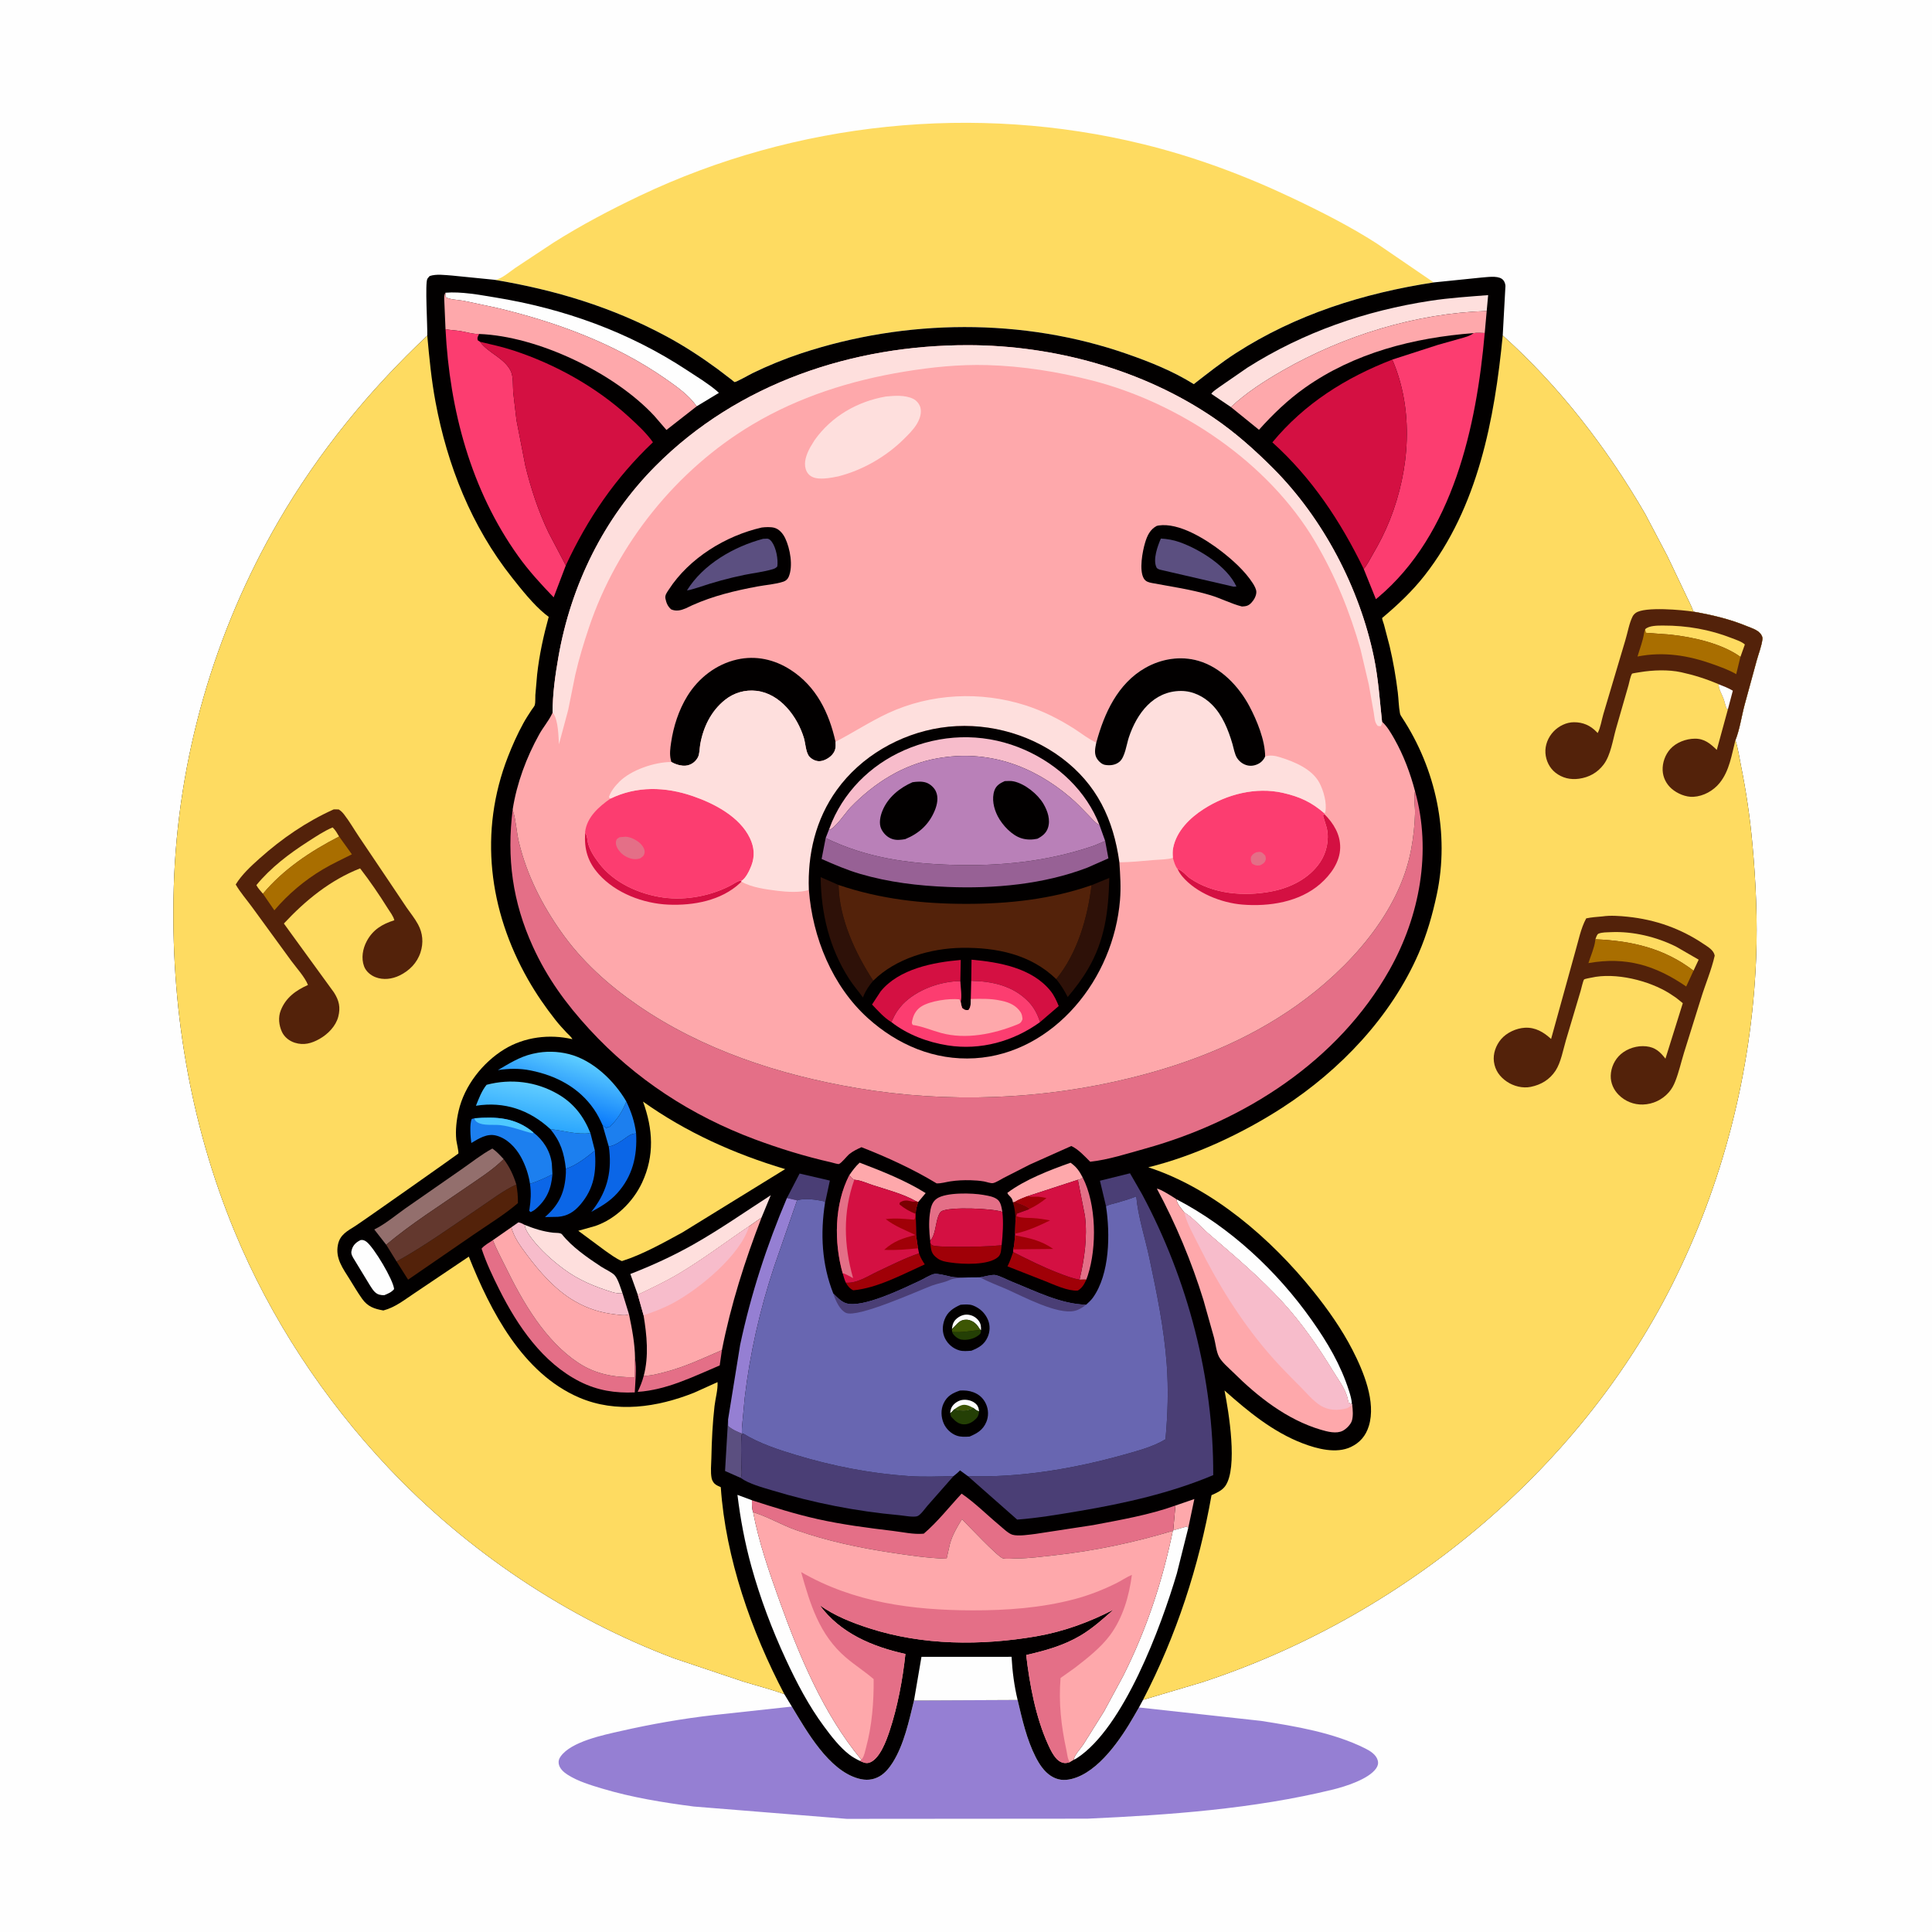 <svg version="1.1" xmlns="http://www.w3.org/2000/svg" style="display: block;" viewBox="0 0 2048 2048" width="1024" height="1024">
<defs>
	<linearGradient id="Gradient1" gradientUnits="userSpaceOnUse" x1="563.427" y1="1192.1" x2="570.506" y2="1151.16">
		<stop class="stop0" offset="0" stop-opacity="1" stop-color="rgb(44,167,254)"/>
		<stop class="stop1" offset="1" stop-opacity="1" stop-color="rgb(96,204,255)"/>
	</linearGradient>
	<linearGradient id="Gradient2" gradientUnits="userSpaceOnUse" x1="590.338" y1="1179.04" x2="608.459" y2="1120.38">
		<stop class="stop0" offset="0" stop-opacity="1" stop-color="rgb(8,120,251)"/>
		<stop class="stop1" offset="1" stop-opacity="1" stop-color="rgb(93,205,255)"/>
	</linearGradient>
</defs>
<path transform="translate(0,0)" fill="rgb(254,254,254)" d="M -0 -0 L 2048 0 L 2048 2048 L -0 2048 L -0 -0 z"/>
<path transform="translate(0,0)" fill="rgb(149,127,211)" d="M 1078.72 1802.06 C 1083.55 1822.57 1088.24 1843.66 1097.85 1862.55 C 1101.67 1870.06 1106.74 1877.85 1113.93 1882.5 C 1120.99 1887.07 1128.02 1887.73 1136.05 1885.74 C 1164.66 1878.65 1188.53 1842.7 1202.21 1818.9 L 1207.33 1809.98 L 1336.62 1824.19 C 1373.29 1829.9 1413.68 1836.66 1447.11 1853.37 C 1452.47 1856.04 1458.89 1860.01 1460.5 1866.23 C 1461.29 1869.3 1460.59 1871.91 1458.81 1874.5 C 1450.95 1885.98 1425.88 1893.84 1412.92 1897.01 C 1328.52 1917.63 1239.51 1923.9 1152.92 1927.86 L 897.594 1928.06 L 735.5 1915 C 702.982 1910.76 669.961 1905.44 638.5 1896.01 C 626.024 1892.27 612.675 1888.31 601.595 1881.22 C 597.459 1878.58 593.001 1874.63 592.26 1869.47 C 591.844 1866.57 592.566 1864.43 594.197 1862.07 C 605.233 1846.1 640.057 1839.06 657.89 1835.01 C 690.46 1827.61 723.314 1821.84 756.5 1818.05 L 839.392 1809.04 C 855.224 1835.28 878.412 1876.63 909.997 1885.34 C 917.872 1887.51 925.366 1887.08 932.547 1882.89 C 938.286 1879.54 942.918 1873.78 946.411 1868.2 C 958.349 1849.14 963.563 1824.23 968.887 1802.56 L 1078.72 1802.06 z"/>
<path transform="translate(0,0)" fill="rgb(254,219,97)" d="M 524.267 296.6 L 525.692 296.452 C 531.808 295.526 541.197 287.439 546.449 283.849 L 586.851 257.12 C 616.197 238.599 647.239 222.246 678.577 207.359 C 843.537 128.999 1034.07 109.368 1211.49 152.757 C 1266.34 166.172 1319.25 185.847 1370.2 210.034 C 1400.53 224.432 1431.17 239.947 1459.42 258.099 L 1519.82 299.381 C 1445.34 310.782 1373.65 333.317 1309.93 374.423 C 1294.46 384.402 1279.99 395.934 1265.46 407.202 C 1243.49 393.462 1219.2 383.735 1194.81 375.226 C 1084.31 336.667 960.024 337.912 849.224 374.591 C 831.605 380.423 814.252 387.557 797.543 395.649 C 795.043 396.859 780.508 405.146 778.65 405.02 C 778.427 405.005 775.725 402.694 775.472 402.493 L 760.36 390.969 C 743.241 378.423 725.097 366.576 706.382 356.515 C 648.502 325.401 588.896 307.448 524.267 296.6 z"/>
<path transform="translate(0,0)" fill="rgb(2,0,0)" d="M 452.936 355.775 C 453.27 346.245 450.387 299.863 453.051 295.5 C 453.712 294.418 454.684 293.56 455.5 292.59 C 462.69 290.24 471.459 291.583 478.906 292.075 L 524.267 296.6 C 588.896 307.448 648.502 325.401 706.382 356.515 C 725.097 366.576 743.241 378.423 760.36 390.969 L 775.472 402.493 C 775.725 402.694 778.427 405.005 778.65 405.02 C 780.508 405.146 795.043 396.859 797.543 395.649 C 814.252 387.557 831.605 380.423 849.224 374.591 C 960.024 337.912 1084.31 336.667 1194.81 375.226 C 1219.2 383.735 1243.49 393.462 1265.46 407.202 C 1279.99 395.934 1294.46 384.402 1309.93 374.423 C 1373.65 333.317 1445.34 310.782 1519.82 299.381 L 1570.05 294.251 C 1576.11 293.857 1586.66 291.999 1591.93 295.539 C 1594.37 297.185 1595.63 300.12 1595.84 302.984 L 1592.95 355.625 C 1652.9 409.296 1703.62 475.195 1743.93 544.726 L 1767.4 589.271 L 1786.58 629.557 C 1789.35 635.724 1792.95 641.981 1795.06 648.378 C 1814.84 651.827 1833.22 656.133 1851.83 663.781 C 1856.73 665.796 1863.05 667.603 1866.36 671.972 C 1867.58 673.594 1868.51 675.424 1868.27 677.5 C 1867.41 684.785 1864.21 692.867 1862.22 700 L 1849.37 747.065 C 1846.17 758.981 1844.17 773.363 1839.61 784.676 C 1842.43 793.264 1843.7 802.559 1845.48 811.425 C 1851.02 838.875 1855.07 866.472 1857.61 894.36 C 1861.29 934.798 1863.19 975.478 1861.56 1016.08 C 1856.71 1136.28 1826.13 1255.76 1771.91 1363.06 C 1671.67 1561.47 1484.16 1714.66 1273.71 1783.46 L 1211.66 1801.9 L 1207.33 1809.98 L 1202.21 1818.9 C 1188.53 1842.7 1164.66 1878.65 1136.05 1885.74 C 1128.02 1887.73 1120.99 1887.07 1113.93 1882.5 C 1106.74 1877.85 1101.67 1870.06 1097.85 1862.55 C 1088.24 1843.66 1083.55 1822.57 1078.72 1802.06 L 968.887 1802.56 C 963.563 1824.23 958.349 1849.14 946.411 1868.2 C 942.918 1873.78 938.286 1879.54 932.547 1882.89 C 925.366 1887.08 917.872 1887.51 909.997 1885.34 C 878.412 1876.63 855.224 1835.28 839.392 1809.04 L 831.444 1795.92 C 817.158 1790.63 802.47 1786.97 787.915 1782.53 L 714.834 1758.02 C 600.801 1715.12 495.134 1644.26 411.563 1555.64 C 343.083 1483.03 286.603 1397.36 248.5 1305.01 C 200.77 1189.34 180.431 1064.77 184.212 939.958 C 188.333 803.912 227.037 670.223 295.247 552.5 C 337.491 479.591 391.654 413.407 452.936 355.775 z"/>
<path transform="translate(0,0)" fill="rgb(123,0,1)" d="M 1073.75 1274.5 L 1076.13 1273.94 C 1080.31 1276.16 1088.42 1277.98 1091.13 1281.59 L 1090.17 1282.04 L 1077.89 1286.52 L 1077.29 1289.11 L 1076.45 1293.54 C 1076.34 1286.69 1075.79 1281.05 1073.75 1274.5 z"/>
<path transform="translate(0,0)" fill="rgb(254,168,171)" d="M 1246 1595.94 L 1266.05 1589.04 L 1259.61 1619.69 L 1258 1618.15 L 1243.64 1622.27 L 1246 1595.94 z"/>
<path transform="translate(0,0)" fill="rgb(11,102,231)" d="M 561.817 1254.92 C 570.05 1252.32 577.916 1248.69 585.597 1244.78 C 584.391 1260 579.69 1271.42 567.962 1281.51 C 566.303 1282.94 564.485 1284.01 562.5 1284.91 L 560.995 1283.5 L 561.295 1281.63 C 562.711 1272.37 563.153 1264.21 561.817 1254.92 z"/>
<path transform="translate(0,0)" fill="rgb(91,79,128)" d="M 785.208 1566.67 L 768.583 1559.3 L 771.795 1504.69 L 771.822 1511.5 C 775.55 1515.12 781.772 1517.83 786.597 1519.73 L 788.101 1519.79 L 786.052 1521.11 C 785.381 1531.78 785.594 1542.32 785.83 1553 C 785.914 1556.85 786.976 1563.23 785.208 1566.67 z"/>
<path transform="translate(0,0)" fill="rgb(28,127,239)" d="M 663.884 1167.51 C 669.315 1178.88 672.68 1188.96 674.313 1201.48 C 669.334 1201.89 667.146 1203.41 663.181 1206.26 C 657.613 1210.27 652.193 1214.05 645.357 1215.47 L 638.788 1192.77 C 640.187 1193.88 641.432 1194.88 643 1195.76 L 644.5 1194.64 L 646.5 1194.49 C 654.552 1186.26 659.873 1178.26 663.884 1167.51 z"/>
<path transform="translate(0,0)" fill="rgb(228,111,135)" d="M 1147.71 1248.21 C 1162.23 1276.5 1162.87 1321.87 1153.12 1352 L 1151.56 1356.43 L 1144.37 1356.48 C 1149.51 1334.36 1152.87 1311.71 1150.1 1289 L 1142.55 1250.63 C 1144.96 1250.24 1145.91 1249.86 1147.71 1248.21 z"/>
<path transform="translate(0,0)" fill="rgb(74,62,117)" d="M 834.196 1269.9 L 847.606 1244.01 L 879.689 1251.47 L 874.693 1274.76 L 874.589 1274.82 L 873.462 1273.42 C 864.976 1271.67 853.267 1269.79 844.925 1272.42 L 834.196 1269.9 z"/>
<path transform="translate(0,0)" fill="rgb(160,0,7)" d="M 974.2 1328.55 L 974.57 1329.58 C 976.045 1333.54 977.969 1336.79 980.292 1340.31 C 957.009 1350.75 930.187 1365.46 904.5 1367.77 C 900.892 1366.08 898.485 1363.14 896.596 1359.68 C 908.322 1360.72 920.322 1352.51 930.724 1347.63 C 945.031 1340.92 959.235 1333.67 974.2 1328.55 z"/>
<path transform="translate(0,0)" fill="rgb(28,127,239)" d="M 583.386 1196.91 C 597.532 1198.5 611.627 1203.12 625.885 1201.15 L 630.601 1219.7 C 621.773 1226.72 610.678 1235.66 599.827 1238.95 C 597.989 1222.21 594.207 1210.01 583.386 1196.91 z"/>
<path transform="translate(0,0)" fill="rgb(160,0,7)" d="M 1073.97 1327.23 C 1089.43 1335 1104.86 1342.8 1121 1349.05 C 1128.5 1351.96 1136.42 1355.15 1144.37 1356.48 L 1151.56 1356.43 C 1149.28 1361.39 1147.27 1365.18 1142.5 1368.07 C 1131.81 1368.7 1117.91 1362.04 1108 1358.11 L 1067.98 1342.39 C 1070.45 1337.46 1072.2 1332.45 1073.97 1327.23 z"/>
<path transform="translate(0,0)" fill="rgb(160,0,7)" d="M 986.052 1317.43 C 987.699 1319.73 987.498 1320.12 990.243 1320.56 C 998.437 1321.86 1007.43 1321.5 1015.72 1321.57 C 1030.99 1321.69 1046.57 1321.47 1061.78 1320.02 C 1061.2 1324.32 1061.49 1329.44 1058.02 1332.5 C 1047.89 1341.42 1020.63 1340.25 1007.71 1338.34 L 1006 1338.07 C 1001.67 1337.41 997.663 1336.7 994 1334.1 C 986.903 1329.07 987.1 1325.38 986.052 1317.43 z"/>
<path transform="translate(0,0)" fill="rgb(254,168,171)" d="M 900.258 1245.85 C 903.627 1240.83 906.82 1236.59 911.247 1232.45 C 934.971 1241.52 959.629 1251.21 981.24 1264.73 L 973.277 1274.29 L 971.439 1273.57 C 957.607 1265.59 940.088 1261.17 924.923 1256.2 C 918.924 1254.24 911.876 1250.89 905.555 1250.65 C 903.192 1249.75 901.844 1247.73 900.258 1245.85 z"/>
<path transform="translate(0,0)" fill="rgb(254,168,171)" d="M 1073.75 1274.5 C 1073.2 1271.51 1072.69 1270.33 1070.52 1268.12 C 1069.16 1266.73 1068.62 1266.34 1067.82 1264.5 C 1086.27 1250.52 1113.15 1240.19 1134.82 1232.54 C 1141.26 1237.06 1144.16 1241.38 1147.71 1248.21 C 1145.91 1249.86 1144.96 1250.24 1142.55 1250.63 L 1088.89 1268.13 C 1084.67 1269.9 1079.96 1271.45 1076.13 1273.94 L 1073.75 1274.5 z"/>
<path transform="translate(0,0)" fill="rgb(228,111,135)" d="M 986.08 1315.06 C 984.909 1305.97 984.457 1295.95 985.651 1286.87 C 986.457 1280.74 987.626 1274.39 992.993 1270.63 C 1002.86 1263.71 1030.77 1264.59 1042.4 1266.64 L 1044 1266.94 C 1048.45 1267.73 1053.43 1268.6 1057.15 1271.39 C 1061.13 1274.38 1061.69 1280.15 1062.54 1284.68 C 1052.94 1280.93 1005.87 1278.96 997.883 1284.08 C 996.188 1285.17 995.116 1287.93 994.44 1289.76 C 991.694 1297.19 991.544 1309.64 986.08 1315.06 z"/>
<path transform="translate(0,0)" fill="rgb(228,111,135)" d="M 765.256 1431.18 L 762.914 1447.42 C 734.937 1459.26 706.893 1473.4 675.976 1475.45 C 678.657 1469.8 680.783 1464.5 682.365 1458.44 C 690.193 1458.42 697.817 1456.28 705.345 1454.32 C 726.811 1448.72 745.12 1439.83 765.256 1431.18 z"/>
<path transform="translate(0,0)" fill="rgb(254,254,254)" d="M 382.351 1314.5 C 384.724 1314.11 386.623 1314.9 388.5 1316.33 C 396.362 1322.31 416.954 1356.69 417.763 1366.5 C 414.853 1369.98 411.454 1371.23 407.408 1372.94 C 405.586 1372.99 403.793 1372.85 402.025 1372.37 C 397.13 1371.03 394.535 1366.14 391.925 1362.16 L 374.176 1332.97 C 372.362 1329.62 371.874 1327.75 373.101 1324.06 C 374.669 1319.36 377.994 1316.54 382.351 1314.5 z"/>
<path transform="translate(0,0)" fill="rgb(11,102,231)" d="M 674.313 1201.48 C 675.63 1225.46 670.575 1246.87 654.116 1265.03 C 646.287 1273.67 636.898 1279.12 626.779 1284.61 C 642.587 1265.15 648.529 1244.32 645.883 1219.5 L 645.357 1215.47 C 652.193 1214.05 657.613 1210.27 663.181 1206.26 C 667.146 1203.41 669.334 1201.89 674.313 1201.48 z"/>
<path transform="translate(0,0)" fill="rgb(11,102,231)" d="M 630.601 1219.7 C 632.229 1241.8 630.106 1259.42 615.193 1276.94 C 608.695 1284.57 601.525 1289.11 591.429 1289.9 L 577.66 1290.15 L 578.832 1289.11 C 593.384 1276.14 598.902 1262.75 599.84 1243.5 L 599.827 1238.95 C 610.678 1235.66 621.773 1226.72 630.601 1219.7 z"/>
<path transform="translate(0,0)" fill="rgb(254,223,221)" d="M 556.107 1298.39 C 566.28 1302.44 575.578 1305.48 586.5 1306.72 C 589.083 1307.01 594.256 1306.57 595.771 1308.5 C 606.236 1321.79 623.035 1333.4 637.212 1342.7 C 641.097 1345.26 648.513 1348.56 651.535 1351.81 C 655.214 1355.77 658.061 1365.92 659.954 1371.1 C 655.955 1371.13 652.681 1370.84 648.853 1369.64 C 630.233 1363.83 613.53 1357.03 597.725 1345.33 C 585.438 1336.23 573.079 1325.16 563.768 1313 C 560.49 1308.72 556.927 1303.81 556.107 1298.39 z"/>
<path transform="translate(0,0)" fill="rgb(28,127,239)" d="M 503.026 1185.42 C 525.82 1183.6 546.165 1184.57 564.687 1199.84 L 565.483 1200.54 C 575.972 1208.64 583.328 1220.17 584.962 1233.5 L 585.597 1244.78 C 577.916 1248.69 570.05 1252.32 561.817 1254.92 C 560.361 1245.03 556.95 1235.04 552.111 1226.29 C 546.502 1216.15 537.196 1206.49 525.641 1203.68 C 516.104 1201.36 507.423 1206.97 499.618 1211.63 C 498.777 1205.53 497.582 1191.52 500.064 1186.14 L 503.026 1185.42 z"/>
<path transform="translate(0,0)" fill="rgb(78,200,255)" d="M 503.026 1185.42 C 525.82 1183.6 546.165 1184.57 564.687 1199.84 L 565.483 1200.54 L 564.502 1201.35 C 552.967 1198.59 542.135 1194 530.256 1192.67 C 523.389 1191.91 512.085 1193.52 506.196 1189.77 C 504.001 1188.37 503.566 1187.87 503.026 1185.42 z"/>
<path transform="translate(0,0)" fill="rgb(212,16,66)" d="M 986.08 1315.06 C 991.544 1309.64 991.694 1297.19 994.44 1289.76 C 995.116 1287.93 996.188 1285.17 997.883 1284.08 C 1005.87 1278.96 1052.94 1280.93 1062.54 1284.68 C 1063.87 1296.07 1062.97 1308.65 1061.78 1320.02 C 1046.57 1321.47 1030.99 1321.69 1015.72 1321.57 C 1007.43 1321.5 998.437 1321.86 990.243 1320.56 C 987.498 1320.12 987.699 1319.73 986.052 1317.43 L 986.08 1315.06 z"/>
<path transform="translate(0,0)" fill="rgb(147,111,109)" d="M 409.391 1319.48 L 396.762 1303.31 C 408.261 1297.63 419.234 1288.41 429.709 1280.94 L 489.296 1239.49 C 500.114 1232.02 510.317 1223.78 521.915 1217.5 C 526.524 1220.63 530.13 1224.69 533.91 1228.73 C 522.246 1240.36 507.25 1249.71 493.713 1259.08 C 465.432 1278.65 435.75 1297.31 409.391 1319.48 z"/>
<path transform="translate(0,0)" fill="rgb(254,223,221)" d="M 676.085 1372.51 L 668.191 1350.47 C 691.053 1341.63 713.789 1331.19 735.131 1319.11 C 763.291 1303.18 789.875 1284.53 817.045 1267 L 807.273 1290.64 L 794.054 1299.91 C 769.023 1316.77 745.004 1335.09 719.007 1350.52 C 705.258 1358.67 690.482 1365.57 676.085 1372.51 z"/>
<path transform="translate(0,0)" fill="rgb(247,188,203)" d="M 542.022 1300.99 L 549.5 1295.76 C 552.029 1296.09 553.905 1297.2 556.107 1298.39 C 556.927 1303.81 560.49 1308.72 563.768 1313 C 573.079 1325.16 585.438 1336.23 597.725 1345.33 C 613.53 1357.03 630.233 1363.83 648.853 1369.64 C 652.681 1370.84 655.955 1371.13 659.954 1371.1 L 666.751 1393.19 L 664.922 1393.81 C 661.442 1394.65 656.501 1393.82 652.903 1393.41 C 636.671 1391.55 623.229 1387.4 608.998 1379.18 C 588.953 1367.62 571.537 1347.82 557.962 1329.38 C 551.402 1320.48 544.954 1311.84 542.022 1300.99 z"/>
<path transform="translate(0,0)" fill="rgb(83,34,10)" d="M 420.376 1337.23 C 450.938 1320.38 479.466 1299.58 508.447 1280.14 C 520.907 1271.78 533.746 1261.86 547.33 1255.62 C 548.472 1262.34 549.181 1268.54 549 1275.36 C 534.531 1287.78 517.999 1297.73 502.309 1308.56 L 432.616 1356.49 L 420.376 1337.23 z"/>
<path transform="translate(0,0)" fill="rgb(254,254,254)" d="M 1247.1 1271.26 C 1303.96 1300.83 1353.58 1347.18 1390.41 1399.3 C 1407.16 1423.01 1421.27 1446.78 1430.09 1474.63 C 1431.46 1478.96 1432.91 1483.91 1433.1 1488.47 L 1429.5 1486.9 L 1428.13 1481 C 1425.48 1471.32 1418.15 1461.84 1412.98 1453.31 C 1397.74 1428.18 1380 1402.73 1360.2 1380.96 C 1336.07 1354.42 1307.84 1330.76 1280.69 1307.36 C 1272.5 1300.3 1264.65 1290.69 1255.42 1285.28 C 1252.23 1280.71 1247.77 1276.85 1247.1 1271.26 z"/>
<path transform="translate(0,0)" fill="url(#Gradient1)" d="M 583.386 1196.91 C 561.329 1176.53 534.529 1167.32 504.495 1172.16 C 507.508 1164.71 510.642 1156.15 515.833 1149.92 C 541.515 1143.18 568.299 1146.38 591.404 1159.78 C 608.305 1169.57 618.654 1183.26 625.885 1201.15 C 611.627 1203.12 597.532 1198.5 583.386 1196.91 z"/>
<path transform="translate(0,0)" fill="rgb(149,127,211)" d="M 834.196 1269.9 L 844.925 1272.42 L 820.399 1343.33 C 805.531 1388.37 794.949 1434.7 789.432 1481.82 L 787.04 1507.47 C 786.785 1511.34 786.047 1515.9 786.597 1519.73 C 781.772 1517.83 775.55 1515.12 771.822 1511.5 L 771.795 1504.69 L 784.594 1425.5 C 796.001 1371.99 812.794 1320.19 834.196 1269.9 z"/>
<path transform="translate(0,0)" fill="rgb(254,254,254)" d="M 1243.64 1622.27 L 1258 1618.15 L 1259.61 1619.69 L 1247.5 1667.96 C 1230.84 1724.2 1191.25 1831.48 1141.46 1863.76 C 1140.36 1864.48 1139.32 1864.98 1138.12 1865.52 C 1138.54 1860.92 1145.65 1853.37 1148.45 1849.14 L 1170.3 1814.24 L 1190.6 1776.64 C 1215.16 1727.93 1232.3 1676.08 1243.25 1622.75 L 1243.64 1622.27 z"/>
<path transform="translate(0,0)" fill="url(#Gradient2)" d="M 638.788 1192.77 C 636.1 1186.81 633.287 1181.19 629.57 1175.8 C 613.656 1152.73 589.379 1140.12 562.5 1134.73 C 550.717 1132.37 539.633 1132.6 527.781 1134.36 C 539.394 1127.57 550.898 1120.25 564.171 1117.19 L 566 1116.79 C 578.14 1114.01 591.203 1114.35 603.268 1117.42 C 628.474 1123.85 651.057 1145.61 663.884 1167.51 C 659.873 1178.26 654.552 1186.26 646.5 1194.49 L 644.5 1194.64 L 643 1195.76 C 641.432 1194.88 640.187 1193.88 638.788 1192.77 z"/>
<path transform="translate(0,0)" fill="rgb(99,56,46)" d="M 533.91 1228.73 C 540.244 1237.02 544.256 1245.67 547.33 1255.62 C 533.746 1261.86 520.907 1271.78 508.447 1280.14 C 479.466 1299.58 450.938 1320.38 420.376 1337.23 L 409.391 1319.48 C 435.75 1297.31 465.432 1278.65 493.713 1259.08 C 507.25 1249.71 522.246 1240.36 533.91 1228.73 z"/>
<path transform="translate(0,0)" fill="rgb(228,111,135)" d="M 673.169 1439.87 C 674.961 1451.39 673.424 1464.36 672.871 1476 C 652.153 1476.92 633.31 1473.98 614.682 1464.57 C 575.208 1444.61 548.605 1405.54 529.262 1366.95 C 522.199 1352.87 515.42 1338.62 510.492 1323.63 C 513.401 1319.98 518.648 1317.23 522.514 1314.59 C 526.107 1324.05 531.393 1333.68 535.871 1342.84 C 554.127 1380.2 577.762 1421.43 613.279 1444.79 C 631.314 1456.65 651.537 1460.38 672.791 1459.86 C 672.831 1453.38 672.29 1446.25 673.169 1439.87 z"/>
<path transform="translate(0,0)" fill="rgb(254,254,254)" d="M 911.554 1866.64 C 907.803 1864.81 903.886 1862.72 900.565 1860.17 C 890.073 1852.11 881.246 1840.6 873.425 1830.02 C 857.208 1808.07 844.519 1783.79 833.07 1759.09 C 818.346 1727.31 805.874 1694.32 796.519 1660.55 C 789.605 1635.59 784.86 1610.3 781.728 1584.62 L 797.072 1590.32 C 797.094 1594.7 796.884 1598.82 798.346 1603.01 C 804.596 1635.45 815.03 1665.47 826.14 1696.47 C 847.205 1755.24 872.833 1816.92 913.052 1865.38 L 911.554 1866.64 z"/>
<path transform="translate(0,0)" fill="rgb(254,254,254)" d="M 968.887 1802.56 L 976.789 1756.32 L 1072.29 1756.28 C 1073.13 1771.75 1075.11 1786.99 1078.72 1802.06 L 968.887 1802.56 z"/>
<path transform="translate(0,0)" fill="rgb(254,254,254)" d="M 472.163 310.3 C 488.843 308.897 508.061 312.556 524.509 315.23 C 597.671 327.124 666.449 351.728 728.489 392.591 C 738.967 399.491 750.276 406.304 759.855 414.417 L 762.08 416.463 L 738.543 430.696 C 730.112 418.73 717.381 409.797 705.484 401.511 C 652.009 364.268 589.982 341.429 526.911 326.376 L 491.273 318.798 C 485.985 317.826 476.529 317.7 472.325 314.89 L 472.163 310.3 z"/>
<path transform="translate(0,0)" fill="rgb(254,223,221)" d="M 1304.84 431.51 L 1284.06 417.478 L 1284.68 416.518 C 1286.86 414.016 1290.8 411.656 1293.47 409.618 L 1322.48 389.599 C 1381.72 352.125 1447.29 329.37 1516.49 318.814 C 1536.66 315.738 1557.18 314.44 1577.5 312.828 L 1575.96 329.689 C 1501.14 332.024 1424.82 355.538 1359.96 392.631 C 1340.78 403.6 1320.95 416.305 1304.84 431.51 z"/>
<path transform="translate(0,0)" fill="rgb(212,16,66)" d="M 1142.55 1250.63 L 1150.1 1289 C 1152.87 1311.71 1149.51 1334.36 1144.37 1356.48 C 1136.42 1355.15 1128.5 1351.96 1121 1349.05 C 1104.86 1342.8 1089.43 1335 1073.97 1327.23 L 1074.04 1324.37 C 1075.45 1320.11 1075.44 1314.05 1076.01 1309.47 L 1076 1307.74 L 1076.45 1293.54 L 1077.29 1289.11 L 1077.89 1286.52 L 1090.17 1282.04 L 1091.13 1281.59 C 1088.42 1277.98 1080.31 1276.16 1076.13 1273.94 C 1079.96 1271.45 1084.67 1269.9 1088.89 1268.13 L 1142.55 1250.63 z"/>
<path transform="translate(0,0)" fill="rgb(160,0,7)" d="M 1088.89 1268.13 C 1091.8 1268.43 1094.64 1268.81 1097.56 1268.55 C 1101.34 1268.22 1105.58 1269.34 1109.31 1270 C 1103.58 1274.67 1097.87 1278.44 1091.13 1281.59 C 1088.42 1277.98 1080.31 1276.16 1076.13 1273.94 C 1079.96 1271.45 1084.67 1269.9 1088.89 1268.13 z"/>
<path transform="translate(0,0)" fill="rgb(160,0,7)" d="M 1077.29 1289.11 L 1078.48 1289.55 C 1083.29 1291.2 1090 1290.92 1095.1 1291.22 C 1101.2 1291.58 1107.17 1292.53 1113.17 1293.64 C 1101.3 1299.43 1088.98 1305.06 1076 1307.74 L 1076.45 1293.54 L 1077.29 1289.11 z"/>
<path transform="translate(0,0)" fill="rgb(160,0,7)" d="M 1076.01 1309.47 C 1090.94 1312.35 1103.73 1314.88 1116.4 1323.94 L 1074.04 1324.37 C 1075.45 1320.11 1075.44 1314.05 1076.01 1309.47 z"/>
<path transform="translate(0,0)" fill="rgb(254,168,171)" d="M 1575.96 329.689 L 1573.87 353.018 C 1570.12 352.996 1565.81 352.532 1562.12 353.103 C 1498.7 358.003 1435.66 373.917 1383.02 411.205 C 1365.3 423.76 1349.03 439.396 1334.57 455.602 L 1304.84 431.51 C 1320.95 416.305 1340.78 403.6 1359.96 392.631 C 1424.82 355.538 1501.14 332.024 1575.96 329.689 z"/>
<path transform="translate(0,0)" fill="rgb(212,16,66)" d="M 893.264 1349.74 C 883.977 1316.82 884.428 1276.61 900.258 1245.85 C 901.844 1247.73 903.192 1249.75 905.555 1250.65 C 911.876 1250.89 918.924 1254.24 924.923 1256.2 C 940.088 1261.17 957.607 1265.59 971.439 1273.57 L 973.277 1274.29 C 972.011 1278.35 970.773 1282.01 970.693 1286.31 L 971.061 1309.36 L 973.128 1323.23 L 974.2 1328.55 C 959.235 1333.67 945.031 1340.92 930.724 1347.63 C 920.322 1352.51 908.322 1360.72 896.596 1359.68 C 895.14 1356.48 894.25 1353.1 893.264 1349.74 z"/>
<path transform="translate(0,0)" fill="rgb(123,0,1)" d="M 970.115 1286.59 C 964.341 1284.25 958.226 1280.76 953.5 1276.72 L 953.77 1274.86 L 954.524 1274.33 C 957.988 1272.26 961.088 1272.26 964.889 1273.22 C 966.724 1273.68 967.739 1273.96 969.636 1273.77 L 971.439 1273.57 L 973.277 1274.29 C 972.011 1278.35 970.773 1282.01 970.693 1286.31 L 970.115 1286.59 z"/>
<path transform="translate(0,0)" fill="rgb(160,0,7)" d="M 970.693 1286.31 L 971.061 1309.36 L 973.128 1323.23 C 960.905 1324.46 949.604 1325.51 937.285 1324.88 C 947.255 1315.61 957.349 1312.4 970.413 1309.16 C 959.126 1303.64 948.982 1300.13 938.881 1292.31 C 949.065 1291 958.822 1292.04 969 1292.92 C 970.646 1290.81 970.111 1289.19 970.115 1286.59 L 970.693 1286.31 z"/>
<path transform="translate(0,0)" fill="rgb(228,111,135)" d="M 893.264 1349.74 C 883.977 1316.82 884.428 1276.61 900.258 1245.85 C 901.844 1247.73 903.192 1249.75 905.555 1250.65 C 893.344 1285.09 894.453 1320.01 904.308 1354.87 C 901.957 1353.74 895.494 1349.71 893.264 1349.74 z"/>
<path transform="translate(0,0)" fill="rgb(254,168,171)" d="M 542.022 1300.99 C 544.954 1311.84 551.402 1320.48 557.962 1329.38 C 571.537 1347.82 588.953 1367.62 608.998 1379.18 C 623.229 1387.4 636.671 1391.55 652.903 1393.41 C 656.501 1393.82 661.442 1394.65 664.922 1393.81 L 666.751 1393.19 C 669.979 1408.63 672.991 1424.04 673.169 1439.87 C 672.29 1446.25 672.831 1453.38 672.791 1459.86 C 651.537 1460.38 631.314 1456.65 613.279 1444.79 C 577.762 1421.43 554.127 1380.2 535.871 1342.84 C 531.393 1333.68 526.107 1324.05 522.514 1314.59 L 542.022 1300.99 z"/>
<path transform="translate(0,0)" fill="rgb(254,168,171)" d="M 472.163 310.3 L 472.325 314.89 C 476.529 317.7 485.985 317.826 491.273 318.798 L 526.911 326.376 C 589.982 341.429 652.009 364.268 705.484 401.511 C 717.381 409.797 730.112 418.73 738.543 430.696 L 706.46 455.775 L 693.625 440.884 C 651.261 395.175 569.987 356.316 507.914 354.035 C 501.364 354.217 494.84 352.09 488.402 351.009 C 483.018 350.105 477.638 350.071 472.27 348.922 L 471.065 320.829 C 470.981 317.357 470.321 313.36 472.163 310.3 z"/>
<path transform="translate(0,0)" fill="rgb(74,62,117)" d="M 785.208 1566.67 C 786.976 1563.23 785.914 1556.85 785.83 1553 C 785.594 1542.32 785.381 1531.78 786.052 1521.11 L 788.101 1519.79 C 805.025 1530.14 824.665 1536.59 843.572 1542.3 C 882.626 1554.1 922.25 1561.88 963.002 1564.68 C 978.747 1565.76 995.033 1565.18 1010.82 1564.7 L 983.172 1596.1 C 980.654 1599.01 975.586 1606.38 972.165 1607.3 C 967.57 1608.53 958.231 1606.62 953.076 1606.15 C 907.647 1602.04 862.548 1593.17 818.886 1579.96 C 808.503 1576.82 793.971 1573.05 785.208 1566.67 z"/>
<path transform="translate(0,0)" fill="rgb(254,168,171)" d="M 794.054 1299.91 L 807.273 1290.64 C 789.6 1336.33 774.719 1383.03 765.256 1431.18 C 745.12 1439.83 726.811 1448.72 705.345 1454.32 C 697.817 1456.28 690.193 1458.42 682.365 1458.44 C 687.969 1437.68 685.661 1415.11 682.2 1394.22 L 676.085 1372.51 C 690.482 1365.57 705.258 1358.67 719.007 1350.52 C 745.004 1335.09 769.023 1316.77 794.054 1299.91 z"/>
<path transform="translate(0,0)" fill="rgb(247,188,203)" d="M 676.085 1372.51 C 690.482 1365.57 705.258 1358.67 719.007 1350.52 C 745.004 1335.09 769.023 1316.77 794.054 1299.91 C 784.904 1330.54 741.403 1366.21 714 1381.02 C 704.028 1386.4 692.972 1390.76 682.2 1394.22 L 676.085 1372.51 z"/>
<path transform="translate(0,0)" fill="rgb(228,111,135)" d="M 797.072 1590.32 C 820.046 1597.76 843.112 1605.04 866.703 1610.3 C 893.031 1616.17 919.618 1619.6 946.375 1622.8 C 956.981 1624.07 968.579 1626.79 979.228 1625.75 C 993.78 1613.39 1006.27 1597.32 1019.34 1583.32 C 1033.35 1592.86 1046.05 1605.69 1059.14 1616.58 C 1062.65 1619.49 1068.8 1625.58 1073.23 1626.88 C 1079.49 1628.7 1091.25 1626.77 1097.82 1625.98 L 1158.72 1616.67 C 1187.35 1611.23 1218.55 1605.86 1246 1595.94 L 1243.64 1622.27 L 1243.25 1622.75 C 1202.34 1635.1 1159.61 1644.15 1117.14 1648.74 C 1104.2 1650.14 1090.98 1651.99 1077.94 1652.02 C 1073.76 1652.03 1067.03 1652.87 1063.1 1651.91 C 1057.95 1650.65 1025.66 1616.33 1019.7 1610.38 C 1014.58 1618.7 1009.34 1627.53 1006.85 1637.06 L 1003.42 1652.32 C 983.73 1651.71 963.821 1648.77 944.364 1645.81 C 910.239 1640.62 876.593 1633.44 843.972 1622 C 828.956 1616.73 814.684 1608.23 799.702 1603.43 L 798.346 1603.01 C 796.884 1598.82 797.094 1594.7 797.072 1590.32 z"/>
<path transform="translate(0,0)" fill="rgb(254,219,97)" d="M 681.632 1167.75 C 727.553 1200.4 778.413 1223.18 832.318 1239.3 L 723.421 1306.41 C 703.123 1317.45 681.29 1329.82 659.237 1336.81 C 652.891 1334.15 646.976 1329.57 641.32 1325.67 L 612.985 1304.68 L 631.109 1299.57 C 652.525 1292.19 671.088 1274.07 680.616 1253.65 C 693.995 1224.99 692.167 1196.89 681.632 1167.75 z"/>
<path transform="translate(0,0)" fill="rgb(252,61,112)" d="M 472.27 348.922 C 477.638 350.071 483.018 350.105 488.402 351.009 C 494.84 352.09 501.364 354.217 507.914 354.035 C 506.587 356.88 505.593 357.688 506.5 360.774 L 508.896 362.298 L 509.502 363.12 C 517.914 374.185 534.285 379.555 541.125 392.635 C 544.455 399.001 543.487 408.828 544.044 416 L 547.51 445.5 L 556.886 493.653 C 562.889 518.248 570.636 541.878 581.577 564.746 L 599.782 599.384 L 586.915 633.205 C 573.556 619.374 560.575 605.231 549.366 589.561 C 499.048 519.215 476.679 434.441 472.27 348.922 z"/>
<path transform="translate(0,0)" fill="rgb(252,61,112)" d="M 1573.87 353.018 C 1565.16 451.932 1540.42 566.28 1460.81 633.287 L 1458.51 635.128 L 1445.6 603.109 C 1449.35 598.722 1452.07 592.982 1454.99 588 C 1461.97 576.083 1468.19 563.993 1473.28 551.137 C 1494.46 497.723 1499.03 434.761 1475.88 381.197 L 1524.38 365.532 L 1548 358.878 C 1552.93 357.454 1558.04 356.33 1562.12 353.103 C 1565.81 352.532 1570.12 352.996 1573.87 353.018 z"/>
<path transform="translate(0,0)" fill="rgb(212,16,66)" d="M 1445.6 603.109 C 1421.14 552.73 1390.57 506.491 1348.76 468.919 C 1382.75 427.795 1426.45 400.314 1475.88 381.197 C 1499.03 434.761 1494.46 497.723 1473.28 551.137 C 1468.19 563.993 1461.97 576.083 1454.99 588 C 1452.07 592.982 1449.35 598.722 1445.6 603.109 z"/>
<path transform="translate(0,0)" fill="rgb(254,168,171)" d="M 1433.4 1489.27 C 1434.03 1494.42 1434.58 1501.15 1433.03 1506.12 C 1431.77 1510.15 1427.05 1514.81 1423.34 1516.7 C 1416.59 1520.16 1407.09 1517.63 1400.19 1515.59 C 1364.21 1504.96 1333.37 1480.68 1307.12 1454.62 C 1302.43 1449.97 1295.2 1443.97 1292.19 1438.25 C 1289.35 1432.84 1288.52 1424.2 1286.97 1418.15 L 1275.68 1378.04 C 1263.22 1337.63 1246.4 1297.35 1226.38 1260.11 C 1229.05 1259.66 1244.32 1269.37 1247.1 1271.26 C 1247.77 1276.85 1252.23 1280.71 1255.42 1285.28 C 1264.65 1290.69 1272.5 1300.3 1280.69 1307.36 C 1307.84 1330.76 1336.07 1354.42 1360.2 1380.96 C 1380 1402.73 1397.74 1428.18 1412.98 1453.31 C 1418.15 1461.84 1425.48 1471.32 1428.13 1481 L 1429.5 1486.9 L 1433.1 1488.47 L 1433.4 1489.27 z"/>
<path transform="translate(0,0)" fill="rgb(247,188,203)" d="M 1255.42 1285.28 C 1264.65 1290.69 1272.5 1300.3 1280.69 1307.36 C 1307.84 1330.76 1336.07 1354.42 1360.2 1380.96 C 1380 1402.73 1397.74 1428.18 1412.98 1453.31 C 1418.15 1461.84 1425.48 1471.32 1428.13 1481 L 1429.5 1486.9 L 1433.1 1488.47 L 1433.4 1489.27 L 1432.42 1489.97 L 1431.04 1490.9 C 1429.47 1492 1428.46 1492.66 1426.57 1493.13 C 1417.3 1495.39 1408.2 1495.01 1400 1490.06 C 1392.14 1485.31 1384.9 1476.46 1378.37 1469.94 C 1366.13 1457.7 1353.95 1445.43 1342.78 1432.19 C 1314.04 1398.14 1290.51 1360.15 1270.78 1320.28 C 1265.26 1309.12 1258.26 1297.41 1255.42 1285.28 z"/>
<path transform="translate(0,0)" fill="rgb(212,16,66)" d="M 508.896 362.298 C 520.801 365.139 532.865 367.771 544.5 371.596 C 588.818 386.164 631.934 410.206 666.35 441.655 C 675.394 449.92 685.078 458.792 692.151 468.818 C 652.109 506.849 623.151 549.317 599.782 599.384 L 581.577 564.746 C 570.636 541.878 562.889 518.248 556.886 493.653 L 547.51 445.5 L 544.044 416 C 543.487 408.828 544.455 399.001 541.125 392.635 C 534.285 379.555 517.914 374.185 509.502 363.12 L 508.896 362.298 z"/>
<path transform="translate(0,0)" fill="rgb(74,62,117)" d="M 1172.43 1278.74 L 1165.99 1251.62 L 1197.86 1243.73 L 1210.65 1265.95 C 1259.15 1356.51 1286.51 1460.91 1286.07 1563.7 C 1241.11 1582.64 1191.94 1593.7 1143.99 1601.76 C 1122.32 1605.41 1100.17 1609.19 1078.26 1610.84 L 1025.97 1564.75 C 1080.86 1566.68 1138.23 1556.91 1190.95 1542.16 C 1205.7 1538.03 1222.32 1533.71 1235.47 1525.71 C 1237.86 1499.02 1238.74 1473.01 1236.78 1446.25 C 1233.96 1407.84 1226.24 1370.58 1218.26 1333.02 C 1213.74 1311.75 1206.4 1289.83 1204.47 1268.23 C 1197.98 1270.88 1191.39 1272.83 1184.65 1274.75 C 1180.75 1275.86 1175.94 1276.71 1172.43 1278.74 z"/>
<path transform="translate(0,0)" fill="rgb(254,168,171)" d="M 798.346 1603.01 L 799.702 1603.43 C 814.684 1608.23 828.956 1616.73 843.972 1622 C 876.593 1633.44 910.239 1640.62 944.364 1645.81 C 963.821 1648.77 983.73 1651.71 1003.42 1652.32 L 1006.85 1637.06 C 1009.34 1627.53 1014.58 1618.7 1019.7 1610.38 C 1025.66 1616.33 1057.95 1650.65 1063.1 1651.91 C 1067.03 1652.87 1073.76 1652.03 1077.94 1652.02 C 1090.98 1651.99 1104.2 1650.14 1117.14 1648.74 C 1159.61 1644.15 1202.34 1635.1 1243.25 1622.75 C 1232.3 1676.08 1215.16 1727.93 1190.6 1776.64 L 1170.3 1814.24 L 1148.45 1849.14 C 1145.65 1853.37 1138.54 1860.92 1138.12 1865.52 L 1134.02 1867.97 L 1130.76 1868.77 C 1127.85 1869.29 1124.86 1868.31 1122.5 1866.6 C 1117.26 1862.8 1113.44 1854.62 1110.8 1848.78 C 1097.84 1820.03 1091.43 1785.55 1087.81 1754.4 C 1108.04 1749.73 1127.49 1744.39 1145.5 1733.7 C 1158.12 1726.21 1169.46 1716 1180.43 1706.29 C 1154.73 1719.62 1126.94 1729.72 1098.35 1734.6 C 1040 1744.56 978.246 1744.34 921.5 1726.03 C 902.906 1720.03 884.968 1712.94 868.941 1701.61 C 890.763 1731.27 924.93 1745.64 959.773 1753.25 C 956.903 1780.33 951.399 1809.69 942.767 1835.53 C 939.436 1845.5 932.703 1863.82 922.425 1868.15 C 918.235 1869.91 915.374 1868.26 911.554 1866.64 L 913.052 1865.38 C 872.833 1816.92 847.205 1755.24 826.14 1696.47 C 815.03 1665.47 804.596 1635.45 798.346 1603.01 z"/>
<path transform="translate(0,0)" fill="rgb(228,111,135)" d="M 913.052 1865.38 L 913.899 1864.35 C 916.158 1861.45 917.085 1856.04 918.048 1852.5 C 924.39 1829.22 926.322 1804.01 926.106 1779.94 C 916.619 1771.71 905.964 1765 896.449 1756.82 C 868.483 1732.78 858.873 1700.63 849.22 1666.46 C 905.076 1698.75 967.244 1706.92 1030.77 1707.05 C 1067.12 1707.13 1103.72 1704.48 1138.99 1695.17 C 1154.17 1691.17 1169.04 1685.35 1183.11 1678.4 C 1188.74 1675.62 1194.08 1671.82 1199.84 1669.42 C 1196.92 1691.79 1190.41 1714.74 1176.84 1733.17 C 1166.95 1746.6 1152.26 1758.04 1139.14 1768.17 L 1124.25 1778.74 C 1122.06 1804.95 1124.9 1829.7 1130.46 1855.35 C 1131.28 1859.11 1131.68 1864.99 1134.02 1867.97 L 1130.76 1868.77 C 1127.85 1869.29 1124.86 1868.31 1122.5 1866.6 C 1117.26 1862.8 1113.44 1854.62 1110.8 1848.78 C 1097.84 1820.03 1091.43 1785.55 1087.81 1754.4 C 1108.04 1749.73 1127.49 1744.39 1145.5 1733.7 C 1158.12 1726.21 1169.46 1716 1180.43 1706.29 C 1154.73 1719.62 1126.94 1729.72 1098.35 1734.6 C 1040 1744.56 978.246 1744.34 921.5 1726.03 C 902.906 1720.03 884.968 1712.94 868.941 1701.61 C 890.763 1731.27 924.93 1745.64 959.773 1753.25 C 956.903 1780.33 951.399 1809.69 942.767 1835.53 C 939.436 1845.5 932.703 1863.82 922.425 1868.15 C 918.235 1869.91 915.374 1868.26 911.554 1866.64 L 913.052 1865.38 z"/>
<path transform="translate(0,0)" fill="rgb(228,111,135)" d="M 1500.02 838.782 C 1517.81 902.397 1505.01 971.177 1472.97 1028.06 C 1418.54 1124.67 1319.27 1188.24 1214.25 1217.49 C 1195.95 1222.58 1174.47 1229.52 1155.64 1231.49 C 1149.92 1225.81 1143.07 1218.17 1135.62 1214.83 L 1091.47 1234.57 L 1064 1248.58 C 1060.85 1250.19 1055.97 1253.49 1052.65 1254.14 C 1050.25 1254.6 1045.55 1252.79 1043 1252.36 C 1038.33 1251.58 1033.47 1251.2 1028.74 1251.09 C 1021.6 1250.92 1014.5 1251.21 1007.44 1252.29 C 1002.81 1253 997.554 1254.6 992.896 1254.45 C 967.947 1239.34 940.38 1226.68 913.196 1216.07 C 908.729 1218.1 904.264 1220.23 900.412 1223.32 C 897.679 1225.51 892.066 1233.02 889.221 1233.91 C 888.233 1234.23 882.357 1232.42 881.094 1232.13 C 853.767 1225.95 826.533 1217.59 800.291 1207.8 C 732.928 1182.65 673.3 1143.88 624.666 1090.94 C 600.048 1064.15 580.123 1036.83 564.939 1003.56 C 543.237 956.011 537.006 909.518 543.489 857.91 L 544.087 860.462 C 547.189 870.997 547.525 882.292 550.14 893.038 C 558.595 927.776 574.43 958.903 594.957 988 C 616.767 1018.91 644.638 1043.97 675.64 1065.37 C 744.588 1112.94 826.341 1139.56 908.377 1153.42 C 1004.68 1169.7 1104.82 1165.9 1199.55 1142.41 C 1262.15 1126.88 1322.01 1103.11 1374.88 1065.59 C 1429.03 1027.15 1483.35 968.095 1495.86 900.5 C 1498.15 888.1 1499.73 874.473 1499.99 861.884 C 1500.14 854.467 1498.43 847.142 1499.8 839.777 L 1500.02 838.782 z"/>
<path transform="translate(0,0)" fill="rgb(104,102,177)" d="M 1204.47 1268.23 C 1206.4 1289.83 1213.74 1311.75 1218.26 1333.02 C 1226.24 1370.58 1233.96 1407.84 1236.78 1446.25 C 1238.74 1473.01 1237.86 1499.02 1235.47 1525.71 C 1222.32 1533.71 1205.7 1538.03 1190.95 1542.16 C 1138.23 1556.91 1080.86 1566.68 1025.97 1564.75 L 1017.66 1558.67 C 1015.55 1560.94 1013.26 1562.79 1010.82 1564.7 C 995.033 1565.18 978.747 1565.76 963.002 1564.68 C 922.25 1561.88 882.626 1554.1 843.572 1542.3 C 824.665 1536.59 805.025 1530.14 788.101 1519.79 L 786.597 1519.73 C 786.047 1515.9 786.785 1511.34 787.04 1507.47 L 789.432 1481.82 C 794.949 1434.7 805.531 1388.37 820.399 1343.33 L 844.925 1272.42 C 853.267 1269.79 864.976 1271.67 873.462 1273.42 L 874.589 1274.82 C 869.489 1307.52 871.062 1340.22 883.335 1371.19 C 887.164 1374.95 891.443 1379.7 896.65 1381.43 C 914.099 1387.23 958.298 1365.37 974.869 1357.72 C 979.219 1355.71 985.871 1351.37 990.346 1350.45 C 993.823 1349.73 1004.15 1352.49 1007.88 1353.3 C 1013.82 1354.58 1020.29 1354.13 1026.36 1354.13 L 1039.08 1354.03 C 1042.82 1353.39 1051.86 1350.83 1055.32 1351.62 C 1060.87 1352.88 1067.45 1356.58 1072.83 1358.72 C 1097.19 1368.45 1124.7 1382.56 1151.38 1383.01 C 1153.87 1380.72 1156.53 1378.37 1158.51 1375.61 C 1176.56 1350.41 1176.89 1307.91 1172.43 1278.74 C 1175.94 1276.71 1180.75 1275.86 1184.65 1274.75 C 1191.39 1272.83 1197.98 1270.88 1204.47 1268.23 z"/>
<path transform="translate(0,0)" fill="rgb(74,62,117)" d="M 1039.08 1354.03 C 1042.82 1353.39 1051.86 1350.83 1055.32 1351.62 C 1060.87 1352.88 1067.45 1356.58 1072.83 1358.72 C 1097.19 1368.45 1124.7 1382.56 1151.38 1383.01 C 1147.79 1385.88 1143.68 1388.51 1139.16 1389.58 C 1120.86 1393.9 1084.18 1374.16 1067.1 1366.62 C 1057.85 1362.53 1047.81 1359.07 1039.08 1354.03 z"/>
<path transform="translate(0,0)" fill="rgb(74,62,117)" d="M 883.335 1371.19 C 887.164 1374.95 891.443 1379.7 896.65 1381.43 C 914.099 1387.23 958.298 1365.37 974.869 1357.72 C 979.219 1355.71 985.871 1351.37 990.346 1350.45 C 993.823 1349.73 1004.15 1352.49 1007.88 1353.3 C 1013.82 1354.58 1020.29 1354.13 1026.36 1354.13 C 1019.97 1355 1012.14 1354.24 1006.5 1356.93 C 1001.2 1359.47 993.713 1360.6 988 1362.75 C 972.646 1368.52 908.877 1397.47 896.642 1391.65 C 890.395 1388.68 885.997 1379.23 883.955 1373.03 L 883.335 1371.19 z"/>
<path transform="translate(0,0)" fill="rgb(2,0,0)" d="M 1017.62 1474.02 C 1022.65 1473.78 1027.02 1474.05 1031.78 1475.83 C 1037.94 1478.12 1042.44 1482.23 1045.17 1488.23 C 1047.89 1494.2 1048.12 1501.23 1045.57 1507.32 C 1042.02 1515.82 1035.83 1519.42 1027.8 1522.83 C 1023.06 1523.06 1018.55 1523.43 1014 1521.79 C 1008.04 1519.65 1002.84 1514.6 1000.34 1508.78 C 997.486 1502.14 997.118 1494.24 1000.26 1487.63 C 1004.03 1479.68 1009.67 1476.77 1017.62 1474.02 z"/>
<path transform="translate(0,0)" fill="rgb(254,254,254)" d="M 1007.18 1497.92 C 1007.53 1495.74 1007.77 1493.64 1008.86 1491.68 C 1010.94 1487.94 1015.33 1484.87 1019.51 1484.08 C 1024.01 1483.24 1029.43 1484.32 1033.13 1487.04 C 1036.46 1489.49 1037.38 1492.05 1037.87 1496.04 C 1035.25 1495.54 1033.65 1493.92 1031.56 1492.34 C 1027.51 1495.46 1021.9 1495.71 1016.92 1495.14 L 1011.39 1494.04 C 1010.09 1495.47 1008.96 1497.11 1007.18 1497.92 z"/>
<path transform="translate(0,0)" fill="rgb(61,86,4)" d="M 1011.39 1494.04 C 1013.68 1492.41 1016.35 1490.59 1019.02 1489.67 C 1023.54 1488.13 1027.63 1490.31 1031.56 1492.34 C 1027.51 1495.46 1021.9 1495.71 1016.92 1495.14 L 1011.39 1494.04 z"/>
<path transform="translate(0,0)" fill="rgb(36,63,5)" d="M 1011.39 1494.04 L 1016.92 1495.14 C 1021.9 1495.71 1027.51 1495.46 1031.56 1492.34 C 1033.65 1493.92 1035.25 1495.54 1037.87 1496.04 C 1037.34 1501 1036.1 1502.99 1032.14 1506.11 C 1028.68 1508.82 1024.16 1510.51 1019.72 1509.68 C 1014.59 1508.72 1011.43 1505.21 1008.09 1501.5 L 1007.18 1497.92 C 1008.96 1497.11 1010.09 1495.47 1011.39 1494.04 z"/>
<path transform="translate(0,0)" fill="rgb(2,0,0)" d="M 1018.16 1383.12 C 1022.4 1382.76 1027.38 1382.33 1031.41 1383.87 C 1038.67 1386.63 1044.43 1392.05 1047.36 1399.29 C 1049.74 1405.18 1049.47 1411.62 1046.94 1417.37 C 1043.38 1425.44 1037.44 1428.72 1029.69 1431.82 C 1025.41 1432.11 1021 1432.65 1016.82 1431.42 C 1010.4 1429.55 1004.87 1424.9 1001.86 1418.92 C 998.658 1412.56 998.789 1405.38 1001.26 1398.81 C 1004.37 1390.55 1010.53 1386.56 1018.16 1383.12 z"/>
<path transform="translate(0,0)" fill="rgb(254,254,254)" d="M 1009.09 1408.85 C 1009.55 1404.44 1010.5 1400.92 1013.98 1397.9 C 1017.28 1395.04 1021.58 1393.17 1026 1393.62 C 1030.47 1394.06 1034.39 1396.16 1037.16 1399.68 C 1039.66 1402.84 1040.09 1406 1039.9 1409.89 L 1039.34 1409.88 L 1035.93 1405 C 1033.19 1401.64 1028.98 1399.1 1024.61 1398.95 C 1017.26 1398.7 1014.72 1403.57 1010.05 1407.95 L 1009.09 1408.85 z"/>
<path transform="translate(0,0)" fill="rgb(36,63,5)" d="M 1039.34 1409.88 L 1039.9 1409.89 C 1039.59 1412.73 1040 1413.28 1037.81 1415.07 C 1032.76 1419.22 1025.46 1421.03 1019 1420.01 C 1015.69 1419.48 1011.64 1416.3 1009.97 1413.46 L 1009.27 1411.84 C 1018.92 1413 1029.61 1410.45 1039.34 1409.88 z"/>
<path transform="translate(0,0)" fill="rgb(61,86,4)" d="M 1009.09 1408.85 L 1010.05 1407.95 C 1014.72 1403.57 1017.26 1398.7 1024.61 1398.95 C 1028.98 1399.1 1033.19 1401.64 1035.93 1405 L 1039.34 1409.88 C 1029.61 1410.45 1018.92 1413 1009.27 1411.84 L 1009.09 1408.85 z"/>
<path transform="translate(0,0)" fill="rgb(254,219,97)" d="M 452.936 355.775 C 455.046 379.288 457.306 402.695 461.634 425.93 C 474.214 493.467 499.833 558.093 542.743 612.216 C 553.027 625.188 565.066 640.457 577.899 650.998 L 581.659 653.881 C 576.118 674.001 571.687 694.205 569.385 714.969 L 567.497 736.886 C 567.311 739.882 567.688 744.567 566.917 747.331 C 566.523 748.744 564.344 751.256 563.433 752.657 C 560.441 757.257 557.421 761.847 554.779 766.66 C 548.475 778.144 543.131 790.107 538.386 802.312 C 507.519 881.705 518.072 965.212 559.782 1038.42 C 568.301 1053.38 578.12 1067.64 588.779 1081.15 C 592.485 1085.85 596.467 1090.23 600.574 1094.58 C 602.545 1096.67 605.491 1099.01 606.743 1101.58 C 582.521 1095.92 555.871 1099.19 534.492 1112.33 C 511.501 1126.47 492.269 1151.03 486.174 1177.52 C 483.881 1187.49 482.66 1198.08 483.68 1208.27 C 483.936 1210.82 486.467 1221.14 485.878 1222.81 C 485.733 1223.22 384.946 1294.29 376.5 1299.68 C 368.308 1304.9 360.495 1308.68 358.278 1319.22 C 355.173 1333.98 363.602 1344.68 370.92 1356.49 C 375.155 1363.32 379.279 1370.36 383.95 1376.9 C 389.848 1385.15 396.809 1387.48 406.401 1389.15 C 419.132 1385.8 428.646 1377.89 439.435 1370.78 L 496.976 1332.07 C 519.906 1389.72 553.794 1455.48 613.643 1481.35 C 653.13 1498.41 696.719 1491.86 735.708 1476.35 L 760.604 1465.12 C 761.142 1472.93 758.307 1482.68 757.406 1490.61 C 755.336 1508.82 754.462 1527.18 754.087 1545.5 C 753.95 1552.14 753.023 1560.65 754.39 1567.13 C 754.798 1569.07 756.104 1571.48 757.555 1572.83 C 759.308 1574.47 761.901 1575.48 764.065 1576.46 C 769.165 1651.66 796.51 1729.43 831.444 1795.92 C 817.158 1790.63 802.47 1786.97 787.915 1782.53 L 714.834 1758.02 C 600.801 1715.12 495.134 1644.26 411.563 1555.64 C 343.083 1483.03 286.603 1397.36 248.5 1305.01 C 200.77 1189.34 180.431 1064.77 184.212 939.958 C 188.333 803.912 227.037 670.223 295.247 552.5 C 337.491 479.591 391.654 413.407 452.936 355.775 z"/>
<path transform="translate(0,0)" fill="rgb(83,34,10)" d="M 353.759 857.973 L 359 858.018 C 361.417 859.504 362.985 861.094 364.734 863.331 C 370.452 870.647 375.283 879.165 380.506 886.896 L 413.505 935.914 L 430.992 962 C 435.08 967.87 439.701 973.546 443.12 979.848 C 448.213 989.238 449.037 999.402 445.78 1009.51 C 442.18 1020.69 433.954 1029.05 423.5 1034.09 C 415.609 1037.9 406.313 1039.09 398 1035.85 C 392.76 1033.8 387.906 1029.68 385.921 1024.32 C 382.728 1015.7 384.481 1005.8 388.663 997.864 C 395.126 985.602 405.104 979.554 417.994 975.524 C 417.236 971.529 413.294 966.468 411.122 963 C 402.078 948.559 392.162 933.97 381.725 920.523 C 350.112 932.926 323.809 954.395 300.936 978.969 L 310.218 991.805 L 353.989 1052.02 C 359.42 1060.53 361.139 1067.79 358.577 1077.75 C 356.006 1087.74 347.514 1096.33 338.705 1101.3 C 330.227 1106.08 322.017 1108.33 312.498 1105.34 C 306.703 1103.51 301.432 1099.39 298.856 1093.8 C 295.615 1086.78 294.733 1078.47 297.579 1071.17 C 302.884 1057.55 313.594 1049.86 326.464 1044.1 C 323.122 1035.66 314.23 1025.97 308.748 1018.53 L 267.407 961.838 C 261.547 953.761 254.868 946.26 249.857 937.609 C 256.311 927.111 265.996 918.179 275.142 910.008 C 298.827 888.849 324.734 871.048 353.759 857.973 z"/>
<path transform="translate(0,0)" fill="rgb(254,219,97)" d="M 278.714 947.403 C 276.335 944.534 273.468 941.606 271.766 938.282 C 286.948 919.759 306.478 904.974 326.544 892.083 C 334.933 886.694 343.397 881.006 352.59 877.085 C 355.564 879.868 357.395 883.278 359.469 886.74 C 329.434 902.207 300.586 921.287 278.714 947.403 z"/>
<path transform="translate(0,0)" fill="rgb(169,110,0)" d="M 359.469 886.74 L 373.011 905.609 C 362.802 910.814 352.223 915.637 342.367 921.491 C 322.922 933.04 305.447 947.754 290.833 964.992 L 278.714 947.403 C 300.586 921.287 329.434 902.207 359.469 886.74 z"/>
<path transform="translate(0,0)" fill="rgb(254,219,97)" d="M 1592.95 355.625 C 1652.9 409.296 1703.62 475.195 1743.93 544.726 L 1767.4 589.271 L 1786.58 629.557 C 1789.35 635.724 1792.95 641.981 1795.06 648.378 C 1814.84 651.827 1833.22 656.133 1851.83 663.781 C 1856.73 665.796 1863.05 667.603 1866.36 671.972 C 1867.58 673.594 1868.51 675.424 1868.27 677.5 C 1867.41 684.785 1864.21 692.867 1862.22 700 L 1849.37 747.065 C 1846.17 758.981 1844.17 773.363 1839.61 784.676 C 1842.43 793.264 1843.7 802.559 1845.48 811.425 C 1851.02 838.875 1855.07 866.472 1857.61 894.36 C 1861.29 934.798 1863.19 975.478 1861.56 1016.08 C 1856.71 1136.28 1826.13 1255.76 1771.91 1363.06 C 1671.67 1561.47 1484.16 1714.66 1273.71 1783.46 L 1211.66 1801.9 C 1247.02 1733.77 1270.92 1660.51 1284.26 1584.94 C 1289.54 1582.57 1295.48 1580.06 1298.89 1575.16 C 1312.32 1555.89 1302.53 1496.72 1298.03 1473.97 C 1323.05 1496.23 1349.46 1518.04 1381.16 1530.11 C 1396.32 1535.88 1416.6 1541.2 1432 1533.85 C 1441.73 1529.21 1447.86 1521.89 1451.02 1511.6 C 1458.9 1485.99 1445.26 1453.52 1433.67 1430.96 C 1422.36 1408.95 1407.51 1387.89 1392.01 1368.62 C 1347.48 1313.26 1285.64 1259.56 1217.23 1237.38 C 1266.07 1225.46 1317.41 1201.35 1359.6 1174 C 1420.64 1134.42 1474.66 1077.76 1503.86 1010.53 C 1512.56 990.501 1518.53 969.459 1523.08 948.123 C 1536.81 883.664 1522.2 815.23 1486.16 760.5 C 1485.18 759.021 1484.32 757.782 1483.99 756 C 1482.64 748.798 1482.61 741.18 1481.71 733.892 C 1479.69 717.466 1476.86 701.107 1473.06 685 L 1467.07 662.072 C 1466.69 660.707 1464.97 656.305 1465.13 655.114 C 1465.17 654.819 1465.58 654.73 1465.81 654.538 C 1482.02 640.863 1497.16 626.61 1510.26 609.864 C 1566.69 537.749 1584.29 444.524 1592.95 355.625 z"/>
<path transform="translate(0,0)" fill="rgb(83,34,10)" d="M 1821.7 725.284 L 1821.65 725.203 C 1808.75 719.732 1795.82 715.6 1782.15 712.614 C 1768.5 709.632 1751.96 710.278 1738.24 712.566 C 1737.45 712.698 1730.31 713.785 1730.09 714.069 C 1728.35 716.344 1727.1 723.616 1726.23 726.55 L 1712.96 772.708 C 1709.67 784.411 1707.36 800.558 1700.01 810.316 C 1693.41 819.08 1684.59 823.976 1673.83 825.484 C 1664.74 826.757 1656.07 824.756 1648.84 819.05 C 1642.48 814.038 1638.75 806.255 1638.22 798.245 C 1637.67 789.862 1641.04 781.558 1646.75 775.515 C 1652.3 769.644 1660.3 765.615 1668.51 765.594 C 1678.06 765.57 1685.95 769.061 1692.47 775.873 L 1693.59 777.055 C 1696.58 771.591 1697.84 763.01 1699.64 756.938 L 1722.9 678.751 C 1725.34 670.835 1726.93 660.856 1730.59 653.549 C 1731.37 651.994 1732.58 650.73 1733.97 649.71 C 1743.41 642.82 1783.56 646.575 1795.06 648.378 C 1814.84 651.827 1833.22 656.133 1851.83 663.781 C 1856.73 665.796 1863.05 667.603 1866.36 671.972 C 1867.58 673.594 1868.51 675.424 1868.27 677.5 C 1867.41 684.785 1864.21 692.867 1862.22 700 L 1849.37 747.065 C 1846.17 758.981 1844.17 773.363 1839.61 784.676 C 1835.6 800.222 1833.32 817.034 1822.94 829.903 C 1816.24 838.225 1805.76 844.081 1795 844.658 C 1786.98 845.087 1777.94 841.228 1771.98 836.052 C 1766.36 831.165 1762.83 824.183 1762.48 816.727 C 1762.1 808.56 1765.16 799.971 1770.66 793.903 C 1776.98 786.942 1787.29 783.094 1796.62 783.024 C 1806.85 782.949 1812.98 788.263 1819.87 794.925 L 1831.68 751.743 L 1830.51 751.431 C 1828.82 747.865 1828.33 744.15 1826.97 740.5 C 1825.03 735.31 1822.04 730.939 1821.7 725.284 z"/>
<path transform="translate(0,0)" fill="rgb(254,254,254)" d="M 1821.7 725.284 C 1826.9 727.335 1832.06 729.273 1836.87 732.158 L 1831.68 751.743 L 1830.51 751.431 C 1828.82 747.865 1828.33 744.15 1826.97 740.5 C 1825.03 735.31 1822.04 730.939 1821.7 725.284 z"/>
<path transform="translate(0,0)" fill="rgb(254,219,97)" d="M 1743.93 667.033 C 1747.94 662.999 1757.48 663.136 1763 663.115 C 1788.1 663.022 1812.53 667.336 1835.91 676.5 C 1840.17 678.167 1846.29 680.096 1849.62 683.194 L 1844.93 696.303 C 1824.88 681.981 1795.12 675.448 1771.05 672.747 L 1744.5 670.779 L 1743.93 667.033 z"/>
<path transform="translate(0,0)" fill="rgb(169,110,0)" d="M 1743.93 667.033 L 1744.5 670.779 L 1771.05 672.747 C 1795.12 675.448 1824.88 681.981 1844.93 696.303 L 1840.46 714.652 C 1832.76 710.153 1824.43 707.216 1816.09 704.211 C 1789.86 694.766 1763.53 690.475 1735.81 695.943 C 1738.14 687.948 1741.46 679.681 1742.73 671.455 C 1742.97 669.852 1743.37 668.552 1743.93 667.033 z"/>
<path transform="translate(0,0)" fill="rgb(83,34,10)" d="M 1698.72 971.427 C 1707.01 970.174 1717.21 970.929 1725.5 971.799 C 1754.96 974.886 1781.61 984.254 1806.24 1000.88 C 1810.82 1003.98 1816.55 1007.17 1817.67 1013 C 1814.25 1028.26 1807.65 1043.51 1803.07 1058.55 L 1785.1 1116 C 1782.03 1126.04 1779.69 1136.55 1775.84 1146.3 C 1774.13 1150.65 1772.1 1154.38 1769.02 1157.89 C 1762.04 1165.85 1752.15 1170.54 1741.53 1170.85 C 1731.87 1171.13 1722.73 1167.44 1715.93 1160.65 C 1710.5 1155.23 1707.24 1148.03 1707.45 1140.25 C 1707.69 1131.61 1711.61 1123.11 1718.16 1117.44 C 1725.32 1111.25 1735.6 1108.15 1744.98 1109.14 C 1754.68 1110.15 1759.8 1114.98 1765.44 1122.24 L 1783.84 1063.41 L 1776.85 1057.78 L 1770.18 1053.31 C 1748.21 1039.35 1712.37 1030.55 1686.8 1036.37 C 1685.34 1036.7 1680.2 1037.49 1679.2 1038.29 C 1678.24 1039.07 1676 1048.86 1675.53 1050.45 L 1660.01 1102.5 C 1657.03 1112.58 1654.64 1126.34 1648.92 1135 C 1642.65 1144.48 1633.61 1149.94 1622.53 1152.15 C 1614.06 1153.84 1604.51 1151.43 1597.41 1146.62 C 1589.83 1141.48 1584.88 1134.7 1583.63 1125.5 C 1582.48 1117.03 1585.7 1108.11 1591.14 1101.68 C 1597.08 1094.64 1607.32 1089.93 1616.5 1089.44 C 1627.61 1088.85 1636.39 1094.13 1644.22 1101.36 L 1669.86 1008.72 C 1673.33 997.017 1675.59 984.255 1681.46 973.508 C 1687.15 972.305 1692.94 971.939 1698.72 971.427 z"/>
<path transform="translate(0,0)" fill="rgb(254,219,97)" d="M 1691.17 995.684 C 1691.94 993.87 1692.73 990.419 1694.6 989.679 C 1698.38 988.175 1703.7 988.3 1707.75 988.117 C 1730.92 987.07 1755.8 993.097 1776.5 1003.35 L 1800.66 1017.29 L 1795.19 1028.97 C 1764.33 1005.19 1729.29 997.194 1691.17 995.684 z"/>
<path transform="translate(0,0)" fill="rgb(169,110,0)" d="M 1691.17 995.684 C 1729.29 997.194 1764.33 1005.19 1795.19 1028.97 L 1787.44 1045.73 C 1754.82 1023.31 1723.69 1013.85 1683.79 1020.94 C 1686.11 1013.52 1690.02 1004.9 1690.99 997.258 L 1691.17 995.684 z"/>
<path transform="translate(0,0)" fill="rgb(254,168,171)" d="M 585.793 755.355 C 585.754 735.612 588.536 716.022 591.916 696.6 C 605.197 620.281 640.123 549.035 694.902 493.969 C 782.181 406.234 903.866 365.752 1026.11 365.888 C 1117.09 365.989 1211.55 391.658 1287.02 443.223 C 1309.73 458.742 1330 476.842 1349.41 496.265 C 1402.61 549.479 1441.15 623.23 1456.38 696.662 C 1461.1 719.388 1462.53 742.067 1465.03 765.051 C 1470.38 769.829 1474.66 777.237 1478.18 783.47 C 1487.9 800.705 1494.99 819.672 1500.02 838.782 L 1499.8 839.777 C 1498.43 847.142 1500.14 854.467 1499.99 861.884 C 1499.73 874.473 1498.15 888.1 1495.86 900.5 C 1483.35 968.095 1429.03 1027.15 1374.88 1065.59 C 1322.01 1103.11 1262.15 1126.88 1199.55 1142.41 C 1104.82 1165.9 1004.68 1169.7 908.377 1153.42 C 826.341 1139.56 744.588 1112.94 675.64 1065.37 C 644.638 1043.97 616.767 1018.91 594.957 988 C 574.43 958.903 558.595 927.776 550.14 893.038 C 547.525 882.292 547.189 870.997 544.087 860.462 L 543.489 857.91 C 547.822 830.197 558.026 802.88 571.617 778.416 C 575.671 771.119 581.387 764.457 584.992 757.046 L 585.793 755.355 z"/>
<path transform="translate(0,0)" fill="rgb(212,16,66)" d="M 620.266 882.763 L 620.998 883.936 C 622.695 886.874 622.463 890.593 623.335 893.823 C 625.537 901.978 629.969 908.365 634.962 915.006 C 650.658 935.88 677.681 947.873 703.048 951.408 C 727.299 954.789 754.77 949.492 776.201 937.715 C 778.249 936.589 783.932 932.627 785.881 933.845 L 785.979 934.61 L 784.52 936.016 C 764.601 954.715 734.942 960.093 708.519 958.946 C 681.883 957.789 652.76 946.832 634.751 926.693 C 622.951 913.498 619.18 900.325 620.266 882.763 z"/>
<path transform="translate(0,0)" fill="rgb(212,16,66)" d="M 1403.96 863.061 C 1413.57 872.686 1420.84 884.468 1420.65 898.5 C 1420.44 913.798 1410.55 927.322 1399.5 936.976 C 1377.41 956.273 1345.44 961.188 1317.11 958.919 C 1294.67 957.122 1267.9 946.523 1253.23 928.959 C 1251.22 926.547 1249.65 924.099 1248.32 921.263 C 1252.91 922.277 1257.48 928.285 1261.52 931.077 C 1285.88 947.887 1318.77 950.378 1347.31 945.042 C 1367.61 941.247 1387.81 931.36 1399.49 913.797 C 1406.21 903.685 1409.21 890.132 1406.5 878.178 L 1406.22 877 L 1402.45 864.627 L 1403.96 863.061 z"/>
<path transform="translate(0,0)" fill="rgb(2,0,0)" d="M 1226.15 557.5 L 1228.09 557.046 C 1249.73 553.773 1277.81 571.42 1294.12 583.939 C 1306.28 593.274 1319.61 605.191 1327.97 618.193 C 1329.55 620.661 1331.76 624.459 1331.77 627.5 C 1331.8 631.597 1329.22 636.099 1326.45 639.007 C 1323.3 642.318 1320.75 642.712 1316.5 642.914 C 1305.08 640.02 1294.25 634.245 1282.88 630.854 C 1262.29 624.711 1241.98 621.969 1221 617.99 C 1217.49 617.324 1214.39 616.451 1212.46 613.164 C 1207.32 604.412 1211.08 584.417 1213.88 575.151 C 1216.1 567.792 1219.13 561.251 1226.15 557.5 z"/>
<path transform="translate(0,0)" fill="rgb(91,79,128)" d="M 1230.58 570.893 C 1237.22 571.242 1244.1 572.432 1250.37 574.674 C 1271.92 582.371 1300.59 600.141 1310.65 621.706 L 1307.69 621.918 L 1231.06 604.206 C 1229.25 603.849 1226.73 603.209 1225.88 601.415 C 1221.93 593.099 1227.12 578.778 1230.58 570.893 z"/>
<path transform="translate(0,0)" fill="rgb(254,223,221)" d="M 938.921 420.33 C 948.212 419.442 959.268 418.554 967.914 422.715 C 971.498 424.44 974.661 428.19 975.665 432.048 C 977.217 438.008 974.876 444.462 971.845 449.5 C 968.323 455.353 963.063 460.524 958.25 465.302 C 939.343 484.075 914.273 498.479 888.47 505.015 C 880.89 506.49 868.294 509.124 860.97 505.499 C 857.41 503.738 855.228 500.929 854.081 497.151 C 851.878 489.896 854.865 481.868 858.2 475.438 L 858.96 474 L 863.497 466.568 C 881.474 441.23 908.706 425.656 938.921 420.33 z"/>
<path transform="translate(0,0)" fill="rgb(2,0,0)" d="M 807.428 559.202 C 811.326 558.704 816.801 558.45 820.596 559.407 C 826.022 560.776 829.978 565.655 832.302 570.459 C 837.492 581.189 840.987 600.108 836.024 611.486 C 834.963 613.918 833.039 615.7 830.568 616.527 C 822.042 619.381 811.969 619.997 803.058 621.66 C 779.136 626.125 755.961 631.659 733.66 641.664 L 726.829 644.91 C 721.66 647.056 716.894 648.252 711.5 646 C 707.809 642.747 706.474 639.466 705.416 634.686 C 704.579 630.91 706.938 628.111 708.952 625 C 730.558 591.615 769.253 567.911 807.428 559.202 z"/>
<path transform="translate(0,0)" fill="rgb(91,79,128)" d="M 808.919 571.176 L 813.5 570.99 C 815.548 571.267 817.027 572.794 818.195 574.408 C 822.768 580.727 825.025 592.878 823.976 600.5 C 822.376 602.206 821.041 602.806 818.852 603.45 C 809.249 606.276 799.025 607.39 789.224 609.384 C 772.677 612.75 756.434 617.21 740.449 622.646 C 736.394 623.7 732.354 625.37 728.202 625.898 C 745.31 598.143 777.943 579.415 808.919 571.176 z"/>
<path transform="translate(0,0)" fill="rgb(2,0,0)" d="M 711.677 807.737 L 711.437 806.683 L 711.133 805.597 C 709.576 799.528 710.505 793.155 711.406 787.042 C 713.923 769.959 719.474 752.778 728.52 738.012 C 740.278 718.817 759.111 704.144 781.201 699.138 C 801.239 694.597 820.903 699.018 838.038 710.053 C 865.349 727.64 878.839 755.553 885.698 786.322 C 886.039 791.948 885.895 795.714 882.062 800.108 C 878.98 803.641 873.074 806.931 868.295 806.904 C 864.474 806.882 860.295 804.751 857.835 801.878 C 854.154 797.58 853.835 787.778 852.14 782.22 C 845.219 759.523 827.028 735.237 801.883 732.313 C 789.775 730.905 778.027 734.337 768.5 741.942 C 753.768 753.702 745.414 770.897 742.243 789.25 C 741.538 793.33 741.699 799.307 739.737 802.928 C 736.492 808.918 730.271 812.31 723.64 811.636 C 719.157 811.181 715.631 809.952 711.677 807.737 z"/>
<path transform="translate(0,0)" fill="rgb(252,61,112)" d="M 1243.31 909.376 C 1243.03 905.654 1242.89 902.195 1243.65 898.514 C 1247.3 880.737 1261.3 867.016 1276.06 857.557 C 1300.48 841.91 1331.22 833.935 1360.03 840.496 C 1377.68 844.516 1390.38 850.312 1404.06 862.289 L 1403.96 863.061 L 1402.45 864.627 L 1406.22 877 L 1406.5 878.178 C 1409.21 890.132 1406.21 903.685 1399.49 913.797 C 1387.81 931.36 1367.61 941.247 1347.31 945.042 C 1318.77 950.378 1285.88 947.887 1261.52 931.077 C 1257.48 928.285 1252.91 922.277 1248.32 921.263 C 1245.65 918.058 1244.48 913.339 1243.31 909.376 z"/>
<path transform="translate(0,0)" fill="rgb(228,111,135)" d="M 1331.52 903.5 L 1335 903.016 C 1338.07 903.137 1339.25 905.007 1341.23 906.984 C 1341.84 909.45 1342.27 910.565 1341.07 913 C 1339.9 915.376 1337.73 916.281 1335.5 917.346 C 1331.37 917.741 1330.9 917.423 1327.38 915.624 C 1325.62 912.634 1325.89 911.864 1326.03 908.5 C 1327.7 905.616 1328.67 904.94 1331.52 903.5 z"/>
<path transform="translate(0,0)" fill="rgb(252,61,112)" d="M 646.935 846.645 C 675.073 832.982 705.225 833.894 734.444 843.922 C 757.145 851.713 784.134 865.756 794.964 888.5 C 799.527 898.084 800.334 907.544 796.5 917.579 C 794.653 922.413 790.548 931.185 785.881 933.845 C 783.932 932.627 778.249 936.589 776.201 937.715 C 754.77 949.492 727.299 954.789 703.048 951.408 C 677.681 947.873 650.658 935.88 634.962 915.006 C 629.969 908.365 625.537 901.978 623.335 893.823 C 622.463 890.593 622.695 886.874 620.998 883.936 L 620.266 882.763 L 620.252 881.846 C 622.16 866.134 634.877 855.122 646.935 846.645 z"/>
<path transform="translate(0,0)" fill="rgb(228,111,135)" d="M 656.769 887.5 L 663 886.946 C 668.532 887.036 675.909 890.932 679.611 895.007 C 681.817 897.436 684.002 901.033 683.181 904.5 C 682.435 907.653 680.921 908.224 678.5 909.948 C 676.517 910.517 675.001 910.779 672.941 910.724 C 667.547 910.579 661.614 907.635 657.941 903.742 C 655.115 900.747 652.22 896.347 652.969 892 C 653.452 889.196 654.527 889.011 656.769 887.5 z"/>
<path transform="translate(0,0)" fill="rgb(254,223,221)" d="M 585.793 755.355 C 585.754 735.612 588.536 716.022 591.916 696.6 C 605.197 620.281 640.123 549.035 694.902 493.969 C 782.181 406.234 903.866 365.752 1026.11 365.888 C 1117.09 365.989 1211.55 391.658 1287.02 443.223 C 1309.73 458.742 1330 476.842 1349.41 496.265 C 1402.61 549.479 1441.15 623.23 1456.38 696.662 C 1461.1 719.388 1462.53 742.067 1465.03 765.051 C 1464.96 767.385 1464.7 767.849 1463.5 769.879 L 1460.52 769.5 C 1457.04 765.95 1457.08 760.608 1456.31 755.813 L 1450.95 725.5 L 1442.27 688.537 C 1430.81 648.132 1415.39 610.208 1393.99 573.98 C 1344.4 490.018 1250.56 427.018 1157 403.169 C 1120.94 393.977 1083.72 388.04 1046.5 387.016 C 1016.76 386.198 987.805 389.147 958.5 393.968 C 901.89 403.279 846.813 420.678 797.372 450.179 C 717.231 497.998 654.229 576.386 624.453 664.773 C 618.844 681.424 613.72 698.286 609.803 715.419 L 602.278 752.644 L 592.507 789.012 C 591.96 780.181 591.762 764.207 586.818 756.802 L 585.793 755.355 z"/>
<path transform="translate(0,0)" fill="rgb(254,223,221)" d="M 1162.11 787.191 C 1170.48 756.095 1184.83 724.62 1214 708.01 C 1231.07 698.289 1251.47 694.977 1270.51 700.527 C 1294.16 707.421 1313.29 727.555 1324.55 748.812 C 1332.4 763.628 1341.18 784.981 1341.09 801.894 C 1346.59 800.154 1351.61 801.075 1357 802.746 C 1372.16 807.449 1390.83 815.157 1398.64 829.844 C 1402.96 837.96 1406.71 851.108 1404.96 860.4 C 1404.79 861.292 1404.51 861.61 1404.06 862.289 C 1390.38 850.312 1377.68 844.516 1360.03 840.496 C 1331.22 833.935 1300.48 841.91 1276.06 857.557 C 1261.3 867.016 1247.3 880.737 1243.65 898.514 C 1242.89 902.195 1243.03 905.654 1243.31 909.376 C 1237.2 911.24 1229.87 911.09 1223.5 911.627 C 1211.24 912.66 1198.9 913.995 1186.58 914.097 C 1180.29 868.634 1162.84 831.453 1125.33 803.395 C 1089.16 776.341 1041.6 764.547 997.026 771.432 C 953.841 778.103 912.722 801.737 887.071 837.371 C 864.714 868.429 855.986 905.256 857.443 943.237 C 849.328 946.535 833.114 945.437 824.418 944.322 C 811.797 942.704 797.221 940.983 785.979 934.61 L 785.881 933.845 C 790.548 931.185 794.653 922.413 796.5 917.579 C 800.334 907.544 799.527 898.084 794.964 888.5 C 784.134 865.756 757.145 851.713 734.444 843.922 C 705.225 833.894 675.073 832.982 646.935 846.645 L 645.426 845 C 647.539 838.684 651.901 833.315 656.554 828.66 C 669.124 816.084 693.996 807.749 711.677 807.737 C 715.631 809.952 719.157 811.181 723.64 811.636 C 730.271 812.31 736.492 808.918 739.737 802.928 C 741.699 799.307 741.538 793.33 742.243 789.25 C 745.414 770.897 753.768 753.702 768.5 741.942 C 778.027 734.337 789.775 730.905 801.883 732.313 C 827.028 735.237 845.219 759.523 852.14 782.22 C 853.835 787.778 854.154 797.58 857.835 801.878 C 860.295 804.751 864.474 806.882 868.295 806.904 C 873.074 806.931 878.98 803.641 882.062 800.108 C 885.895 795.714 886.039 791.948 885.698 786.322 C 904.455 776.655 922.319 764.838 941.457 755.954 C 986.689 734.957 1039.61 732.488 1086.99 747.656 C 1105.3 753.519 1122.63 762.203 1138.8 772.537 C 1146.26 777.31 1154.05 783.597 1162.11 787.191 z"/>
<path transform="translate(0,0)" fill="rgb(2,0,0)" d="M 1162.11 787.191 C 1170.48 756.095 1184.83 724.62 1214 708.01 C 1231.07 698.289 1251.47 694.977 1270.51 700.527 C 1294.16 707.421 1313.29 727.555 1324.55 748.812 C 1332.4 763.628 1341.18 784.981 1341.09 801.894 C 1340.34 803.791 1339.19 805.367 1337.78 806.835 C 1334.76 810.001 1329.55 811.933 1325.19 811.743 C 1319.55 811.497 1314.41 808.242 1311.36 803.557 C 1308.76 799.554 1307.81 793.255 1306.47 788.678 C 1302.11 773.809 1295.93 758.155 1284.83 747.004 C 1276.11 738.252 1264.37 732.385 1251.85 732.428 C 1222.66 732.529 1205.05 756.265 1196.61 781.685 C 1194.23 788.87 1192.6 802.253 1186.93 807.272 C 1182.7 811.021 1176.91 811.73 1171.5 810.827 C 1168.14 810.267 1165.16 807.552 1163.26 804.856 C 1159.42 799.431 1160.88 793.246 1162.11 787.191 z"/>
<path transform="translate(0,0)" fill="rgb(2,0,0)" d="M 857.443 943.237 C 855.986 905.256 864.714 868.429 887.071 837.371 C 912.722 801.737 953.841 778.103 997.026 771.432 C 1041.6 764.547 1089.16 776.341 1125.33 803.395 C 1162.84 831.453 1180.29 868.634 1186.58 914.097 C 1187.51 927.533 1188.36 940.679 1187.25 954.145 C 1183.82 995.413 1166.86 1035.83 1139.5 1066.97 C 1112.17 1098.09 1075.01 1119.36 1033.19 1121.8 C 990.599 1124.29 951.602 1107.66 920.297 1079.56 C 882.293 1045.45 861.226 993.532 857.443 943.237 z"/>
<path transform="translate(0,0)" fill="rgb(212,16,66)" d="M 1029.56 1039.73 L 1029.86 1017.3 C 1059.24 1019.91 1094.04 1026.05 1113.67 1050.47 C 1117.43 1055.14 1120.06 1060.94 1122.29 1066.46 L 1102.5 1083.47 C 1100.01 1075.56 1096.28 1068.17 1090.5 1062.11 C 1074.15 1044.99 1052.29 1040.21 1029.56 1039.73 z"/>
<path transform="translate(0,0)" fill="rgb(212,16,66)" d="M 944.882 1083.46 C 937.228 1078.94 930.489 1071.21 924.399 1064.84 L 933.5 1050.94 C 952.962 1026.98 989.411 1020.05 1018.42 1017.58 L 1018 1040.02 C 996.821 1040.14 971.555 1049.19 956.658 1064.83 L 953.5 1068.64 L 952.552 1069.8 C 949.297 1073.91 947.147 1078.76 944.882 1083.46 z"/>
<path transform="translate(0,0)" fill="rgb(46,17,8)" d="M 925.659 1039.59 C 921.248 1044.84 917.757 1049.81 915.23 1056.22 L 914.775 1057.41 C 909.968 1050.69 904.485 1044.46 900.023 1037.5 C 879.093 1004.85 870.397 968.34 869.942 929.815 L 888.904 938.105 C 889.615 973.84 906.503 1010.21 925.659 1039.59 z"/>
<path transform="translate(0,0)" fill="rgb(46,17,8)" d="M 1157.11 938.332 L 1175.89 930.643 C 1175.04 965.726 1171.39 996.334 1153.29 1027.24 C 1147.09 1037.83 1139.73 1047.52 1131.81 1056.87 C 1128.23 1049.94 1124.6 1043.98 1119.64 1037.92 C 1142.24 1010.21 1152.75 973.145 1157.11 938.332 z"/>
<path transform="translate(0,0)" fill="rgb(247,188,203)" d="M 878.606 879.77 L 882.006 871 C 897.938 834.278 928.226 806.761 965.385 792.425 C 1005.03 777.131 1047.81 777.768 1086.69 795.066 C 1121.92 810.743 1151.57 838.539 1165.62 874.909 L 1164 873.873 C 1160.23 871.362 1157 867.405 1153.84 864.168 C 1147.56 857.745 1141.35 851.101 1134.5 845.288 C 1094.12 811.01 1046.64 794.534 993.818 803.834 C 957.649 810.202 926.604 830.011 901.449 856.034 C 896.627 861.022 884.761 879 878.606 879.77 z"/>
<path transform="translate(0,0)" fill="rgb(151,97,149)" d="M 875.247 888.348 C 917.974 909.156 961.493 915.302 1008.69 916.759 C 1060.77 918.366 1110.45 913.358 1159.94 896.398 L 1171.54 891.459 L 1174.96 909.916 L 1152.66 919.741 C 1106.45 937.453 1053.97 942.181 1004.82 940.212 C 973.193 938.945 942.453 935.312 911.932 926.402 C 897.777 922.27 884.389 916.491 870.94 910.529 L 875.247 888.348 z"/>
<path transform="translate(0,0)" fill="rgb(252,61,112)" d="M 1029.56 1039.73 C 1052.29 1040.21 1074.15 1044.99 1090.5 1062.11 C 1096.28 1068.17 1100.01 1075.56 1102.5 1083.47 C 1074.32 1103.91 1039.31 1113.64 1004.61 1108.16 C 983.281 1104.79 962.011 1096.79 944.882 1083.46 C 947.147 1078.76 949.297 1073.91 952.552 1069.8 L 953.5 1068.64 L 956.658 1064.83 C 971.555 1049.19 996.821 1040.14 1018 1040.02 C 1018.23 1046.25 1019.91 1056.19 1018.37 1061.99 C 1018.7 1064.29 1019.16 1066.3 1019.91 1068.5 C 1022.96 1070.82 1022.87 1070.86 1026.68 1070.64 C 1029.5 1066.93 1028.88 1063.47 1029.08 1058.95 L 1029.56 1039.73 z"/>
<path transform="translate(0,0)" fill="rgb(254,168,171)" d="M 1029.08 1058.95 C 1039.51 1058.71 1050.05 1058.38 1060.3 1060.58 L 1062.18 1060.96 C 1070.1 1062.64 1077.39 1066.01 1081.92 1073 C 1083.41 1075.3 1083.67 1077.85 1083.88 1080.5 C 1082.38 1084.08 1081.61 1084.71 1078 1086.16 C 1053.14 1096.15 1024.01 1102.12 997.766 1095.04 C 987.701 1092.33 977.841 1087.93 967.5 1086.48 C 966.095 1084.38 966.634 1083.65 967.149 1081.24 C 968.442 1075.18 971.685 1069.9 977.004 1066.69 C 986.675 1060.84 1005.89 1058.24 1016.99 1059.3 L 1018.37 1061.99 C 1018.7 1064.29 1019.16 1066.3 1019.91 1068.5 C 1022.96 1070.82 1022.87 1070.86 1026.68 1070.64 C 1029.5 1066.93 1028.88 1063.47 1029.08 1058.95 z"/>
<path transform="translate(0,0)" fill="rgb(83,34,10)" d="M 888.904 938.105 C 933.099 953.087 977.951 958.151 1024.44 958.142 C 1069.38 958.134 1114.52 953.204 1157.11 938.332 C 1152.75 973.145 1142.24 1010.21 1119.64 1037.92 C 1092.72 1011.65 1056.21 1004.23 1019.72 1004.73 C 986.533 1005.19 949.658 1015.87 925.659 1039.59 C 906.503 1010.21 889.615 973.84 888.904 938.105 z"/>
<path transform="translate(0,0)" fill="rgb(185,128,184)" d="M 878.606 879.77 C 884.761 879 896.627 861.022 901.449 856.034 C 926.604 830.011 957.649 810.202 993.818 803.834 C 1046.64 794.534 1094.12 811.01 1134.5 845.288 C 1141.35 851.101 1147.56 857.745 1153.84 864.168 C 1157 867.405 1160.23 871.362 1164 873.873 L 1165.62 874.909 L 1171.54 891.459 L 1159.94 896.398 C 1110.45 913.358 1060.77 918.366 1008.69 916.759 C 961.493 915.302 917.974 909.156 875.247 888.348 L 878.606 879.77 z"/>
<path transform="translate(0,0)" fill="rgb(2,0,0)" d="M 1065.05 828.006 C 1068.22 827.874 1071.62 827.632 1074.73 828.327 C 1086.62 830.987 1100.08 841.787 1106.19 852.271 C 1110.5 859.678 1113.69 868.978 1110.9 877.5 C 1109.04 883.199 1104.77 886.484 1099.65 889.107 C 1094.08 890.278 1088.52 890.301 1083.02 888.682 C 1072.69 885.639 1062.53 874.671 1057.64 865.226 C 1053.46 857.155 1051.04 846.764 1054.15 837.898 C 1056.02 832.566 1060.17 830.215 1065.05 828.006 z"/>
<path transform="translate(0,0)" fill="rgb(2,0,0)" d="M 967.259 829.207 C 971.896 828.499 977.427 828.079 981.924 829.655 C 986.016 831.09 990.085 834.738 991.952 838.639 C 995.046 845.105 993.528 852.775 990.905 859.124 C 984.767 873.98 974.339 883.426 959.572 889.523 C 954.977 890.302 950.374 890.885 945.848 889.39 C 940.721 887.697 936.57 883.594 934.225 878.788 C 931.376 872.951 933.115 865.017 935.492 859.275 C 941.346 845.137 953.596 835.205 967.259 829.207 z"/>
</svg>